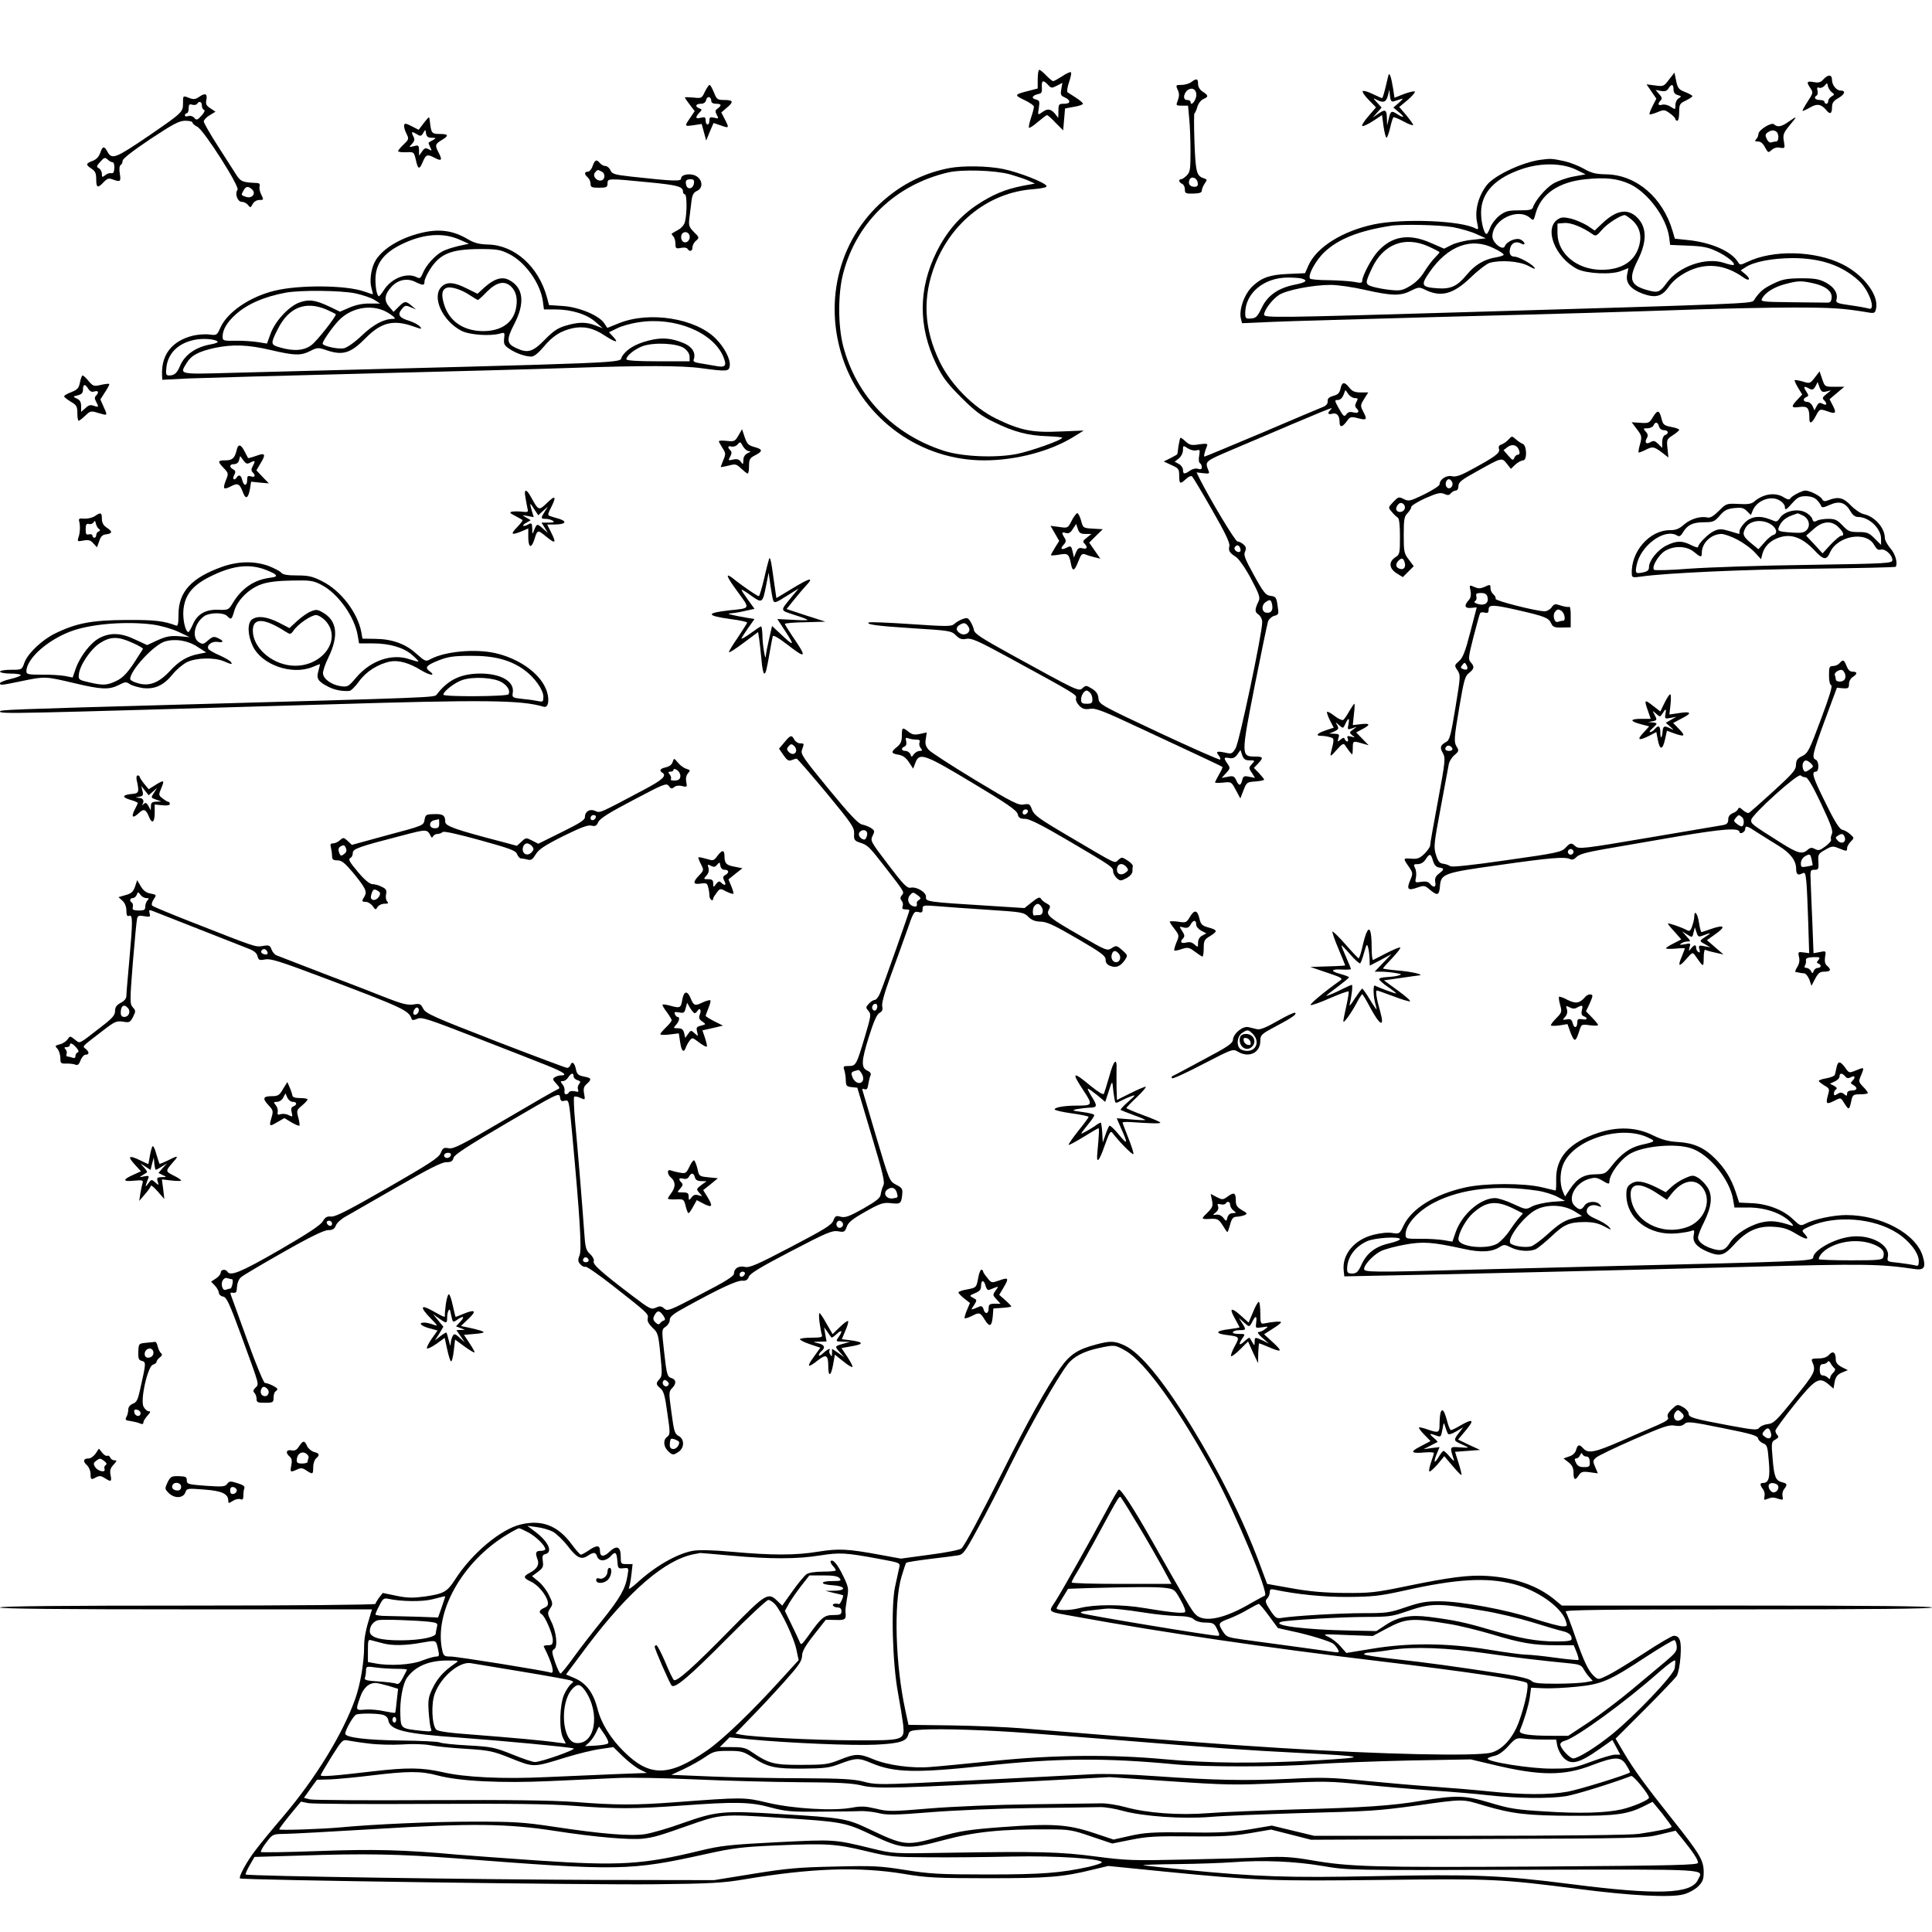 <?xml version="1.0" standalone="no"?>
<!DOCTYPE svg PUBLIC "-//W3C//DTD SVG 20010904//EN"
 "http://www.w3.org/TR/2001/REC-SVG-20010904/DTD/svg10.dtd">
<svg version="1.0" xmlns="http://www.w3.org/2000/svg"
 width="1024pt" height="1024pt" viewBox="0 0 1024 1024"
 preserveAspectRatio="xMidYMid meet">

<g transform="translate(0,1024) scale(0.1,-0.1)"
fill="#000000" stroke="none">
<path d="M5500 9820 l0 -49 -42 -11 c-83 -21 -85 -23 -29 -50 28 -13 51 -29
51 -36 0 -7 -7 -34 -16 -60 -8 -25 -13 -48 -10 -51 3 -3 24 11 47 31 24 20 45
36 49 36 3 0 24 -18 45 -41 l40 -40 5 58 5 58 48 9 c26 4 47 12 47 16 0 5 -17
19 -37 32 -20 13 -40 26 -45 29 -4 3 -1 27 8 53 9 26 14 50 10 53 -3 3 -24 -6
-46 -21 -22 -14 -43 -26 -48 -26 -5 0 -21 14 -37 30 -16 17 -32 30 -37 30 -4
0 -8 -22 -8 -50z m55 -30 c16 -18 20 -18 47 -4 l29 15 -6 -33 c-5 -28 -3 -35
16 -43 36 -16 35 -35 0 -35 -29 0 -31 -2 -31 -37 l-1 -38 -18 23 c-23 26 -39
28 -69 6 -22 -15 -22 -15 -16 24 5 35 4 40 -17 45 -26 7 -17 22 16 29 16 3 19
11 17 36 -2 37 7 40 33 12z"/>
<path d="M7355 9825 c-18 -78 -26 -105 -30 -105 -3 0 -25 10 -50 22 -24 12
-48 19 -52 15 -4 -4 10 -25 32 -47 l38 -39 -41 -48 c-23 -26 -37 -50 -31 -51
5 -2 31 10 57 27 l47 31 8 -60 c5 -33 12 -60 16 -60 3 0 12 23 19 52 6 28 14
53 17 56 3 3 27 -7 55 -22 27 -15 50 -23 50 -18 0 4 -17 28 -37 52 l-37 43 45
37 c24 21 41 41 38 45 -4 3 -29 -3 -57 -13 l-51 -20 -7 47 c-4 25 -10 55 -14
66 -7 18 -9 17 -15 -10z m33 -122 c9 3 26 8 37 12 14 5 11 -1 -10 -19 l-30
-26 30 -25 c34 -28 27 -33 -11 -9 -29 19 -34 16 -44 -28 l-8 -33 -1 36 c-1 48
-8 52 -45 27 l-31 -22 24 27 24 27 -24 26 c-23 25 -23 26 -2 15 35 -18 50 -13
59 22 l8 32 3 -33 c3 -26 8 -33 21 -29z"/>
<path d="M8846 9818 c-27 -36 -30 -37 -73 -31 l-46 6 26 -38 26 -38 -20 -39
c-11 -22 -19 -42 -16 -44 2 -2 21 3 41 11 35 15 39 14 66 -5 17 -12 30 -26 30
-31 0 -5 5 -9 10 -9 6 0 10 20 10 45 0 42 3 47 35 62 19 9 35 20 35 23 0 4
-17 14 -38 22 -34 13 -40 21 -48 59 l-9 44 -29 -37z m24 -52 c0 -16 7 -26 23
-30 20 -6 20 -7 5 -17 -10 -5 -18 -22 -18 -36 0 -25 0 -25 -25 -9 -15 10 -34
14 -45 11 -22 -7 -26 5 -8 23 9 9 7 17 -8 33 l-19 22 28 -5 c21 -4 32 0 40 13
16 26 27 24 27 -5z"/>
<path d="M9664 9819 c-14 -16 -26 -19 -51 -14 -37 7 -40 0 -17 -33 15 -22 14
-26 -15 -70 -16 -25 -29 -48 -27 -50 2 -1 20 7 39 18 38 22 59 19 87 -14 19
-24 30 -19 30 14 0 24 7 35 35 51 34 20 39 39 10 39 -21 0 -45 29 -45 56 0 30
-20 31 -46 3z m44 -67 c16 -12 16 -14 0 -23 -10 -6 -18 -17 -18 -24 0 -8 -4
-15 -10 -15 -5 0 -10 5 -10 10 0 6 -11 10 -25 10 -25 0 -34 14 -16 24 5 3 7
15 4 26 -4 15 -1 19 9 15 8 -3 21 2 29 11 13 16 14 16 17 -2 2 -10 11 -25 20
-32z"/>
<path d="M6314 9805 c-10 -8 -34 -15 -51 -15 -31 0 -32 -1 -21 -26 9 -19 9
-33 1 -55 -11 -28 -11 -29 21 -29 l33 0 6 -67 c4 -38 7 -116 7 -175 0 -95 -2
-110 -20 -128 -11 -11 -24 -20 -30 -20 -15 0 -12 -17 5 -24 8 -3 15 -16 15
-29 0 -22 4 -24 45 -23 33 1 45 5 45 16 0 9 7 25 15 37 14 20 14 22 -4 28 -39
12 -44 32 -50 191 -3 84 -3 154 0 154 3 0 10 15 15 33 5 18 19 36 32 42 28 12
28 19 -3 39 -16 10 -25 26 -25 41 0 29 -8 31 -36 10z m21 -92 c-10 -23 -25
-31 -25 -13 0 6 -8 10 -19 10 -26 0 -16 45 12 57 29 13 48 -20 32 -54z m13
-441 c3 -16 -2 -22 -17 -22 -24 0 -35 15 -27 36 9 23 40 13 44 -14z"/>
<path d="M3736 9754 c-16 -35 -18 -36 -61 -31 -25 2 -45 3 -45 0 0 -2 12 -20
26 -38 l26 -34 -19 -28 c-37 -54 -37 -53 11 -47 l45 7 12 -44 12 -44 19 47 20
46 39 -13 c44 -16 45 -14 20 34 l-18 35 28 24 c39 32 36 42 -11 42 -38 0 -41
3 -56 40 -9 22 -19 40 -23 40 -4 0 -15 -16 -25 -36z m34 -50 c0 -8 10 -14 25
-14 29 0 32 -8 9 -25 -14 -9 -14 -16 -5 -34 11 -20 10 -21 -13 -15 -22 5 -26
3 -26 -15 0 -12 -4 -21 -10 -21 -5 0 -10 9 -10 21 0 18 -4 20 -25 15 -29 -7
-32 0 -9 26 16 16 16 18 0 24 -24 9 -19 24 8 24 16 0 26 7 29 21 6 23 27 17
27 -7z"/>
<path d="M1053 9725 c-16 -11 -28 -13 -48 -5 -36 14 -35 15 -35 -29 0 -45 -4
-49 -185 -173 -172 -117 -192 -125 -215 -83 -18 33 -26 32 -39 -6 -7 -20 -21
-35 -41 -42 -36 -14 -37 -20 -5 -41 20 -13 25 -25 25 -56 0 -46 8 -49 39 -16
19 20 28 23 48 15 41 -15 45 -12 38 30 -4 24 -2 42 4 46 6 3 11 14 11 23 0 11
56 54 147 115 121 80 153 97 185 97 21 0 38 -4 38 -9 0 -6 12 -16 26 -23 35
-18 226 -318 213 -334 -16 -20 0 -64 23 -64 12 0 26 -8 33 -17 11 -15 13 -15
24 5 7 13 21 22 36 22 23 0 23 1 10 28 -8 15 -12 35 -9 44 3 11 -1 17 -13 18
-76 3 -87 7 -109 41 -12 19 -56 87 -98 153 -42 65 -76 125 -76 132 0 8 14 23
31 33 l31 19 -27 18 c-22 14 -26 23 -21 46 6 32 -7 37 -41 13z m17 -44 c0 -11
5 -21 11 -23 7 -2 2 -15 -13 -31 -22 -24 -27 -25 -38 -12 -7 9 -21 13 -31 10
-11 -4 -19 -2 -19 4 0 6 5 11 10 11 6 0 10 12 10 26 0 20 4 24 19 19 11 -3 22
-1 26 5 10 17 25 11 25 -9z m-473 -301 c6 0 10 -14 9 -30 -1 -22 -5 -30 -17
-28 -9 2 -23 -3 -32 -11 -15 -12 -17 -11 -17 7 0 12 -7 25 -16 30 -14 8 -13
12 8 35 20 23 25 24 39 11 8 -8 20 -14 26 -14z m740 -145 c21 -21 -1 -48 -31
-39 -29 9 -29 10 -16 33 13 25 26 26 47 6z"/>
<path d="M2247 9589 l-28 -37 -37 19 c-31 16 -38 17 -40 5 -2 -8 4 -28 12 -44
14 -28 14 -30 -14 -57 -17 -16 -30 -32 -30 -36 0 -4 19 -7 42 -6 42 2 42 2 52
-40 11 -51 19 -54 36 -13 17 41 24 44 61 25 39 -21 45 -15 25 24 -22 41 -20
47 14 68 41 24 38 33 -10 33 -42 0 -45 4 -52 70 -3 25 -3 24 -31 -11z m41 -79
c25 -1 26 -1 7 -12 -11 -6 -21 -12 -23 -14 -2 -1 2 -12 8 -24 10 -20 10 -21
-8 -11 -16 9 -23 6 -35 -12 l-16 -22 0 29 c-1 26 -3 28 -28 21 -27 -6 -27 -6
-9 13 14 16 15 24 6 41 -12 24 -8 26 21 9 17 -11 22 -10 32 7 12 20 12 20 15
-2 3 -17 10 -23 30 -23z"/>
<path d="M9480 9595 c-37 -27 -60 -31 -77 -14 -13 13 -82 -29 -83 -51 0 -9 -5
-21 -12 -28 -9 -9 -7 -12 10 -12 14 0 27 -11 37 -31 16 -29 17 -30 35 -14 12
11 29 16 45 12 26 -4 26 -3 20 34 -6 34 -3 44 30 84 43 52 43 53 -5 20z m-65
-53 c15 -10 14 -52 -1 -52 -7 0 -18 -2 -26 -5 -7 -3 -18 5 -24 19 -9 18 -8 25
5 34 19 13 33 14 46 4z"/>
<path d="M8165 9393 c-96 -13 -241 -81 -283 -132 -46 -58 -67 -137 -53 -200 8
-36 7 -40 -8 -32 -77 42 -383 54 -538 22 -167 -35 -305 -121 -348 -218 l-18
-41 -91 -4 c-94 -4 -137 -19 -184 -62 -45 -40 -77 -127 -65 -175 l6 -24 161 7
c89 4 485 15 881 26 763 20 924 25 1370 40 154 5 384 10 510 10 209 0 263 -4
391 -25 38 -7 42 -5 47 17 18 71 -65 182 -179 238 -146 72 -367 77 -502 12
-38 -18 -40 -18 -51 0 -35 57 -144 104 -268 116 l-66 7 -12 41 c-52 177 -192
297 -351 300 -58 1 -80 7 -120 30 -26 15 -75 34 -108 41 -62 13 -68 13 -121 6z
m190 -53 l49 -24 -66 -12 c-36 -7 -84 -24 -107 -38 -40 -25 -95 -90 -106 -125
-4 -13 -18 -16 -73 -16 -59 0 -73 -4 -105 -28 -19 -15 -41 -43 -48 -62 -7 -19
-16 -35 -20 -35 -13 0 -29 62 -29 112 0 107 74 185 222 234 98 32 210 30 283
-6z m282 -75 c96 -44 196 -178 210 -283 l5 -40 97 -4 c78 -3 106 -9 152 -31
53 -25 98 -62 88 -71 -2 -3 -26 2 -52 11 -95 31 -238 -18 -302 -105 -37 -51
-47 -55 -99 -41 -95 25 -107 58 -56 159 53 105 49 183 -11 235 -50 41 -107 28
-180 -42 l-37 -35 -38 26 c-22 13 -60 30 -86 37 -40 9 -52 9 -72 -4 -74 -49
-13 -203 104 -263 50 -25 183 -31 233 -10 l38 15 -7 -35 c-8 -43 18 -76 81
-100 68 -25 103 -17 140 36 22 31 51 55 94 78 100 52 203 42 302 -29 34 -24
40 -6 7 20 l-22 18 25 16 c45 30 140 48 249 49 150 0 263 -38 353 -121 55 -50
93 -163 50 -146 -10 3 -53 11 -96 17 -70 10 -78 13 -73 31 8 33 -12 65 -56 89
-36 19 -58 23 -133 23 -77 -1 -98 -5 -147 -29 -52 -25 -72 -42 -103 -89 -11
-16 -53 -18 -1545 -62 -981 -29 -1050 -30 -1050 -13 0 24 42 80 78 104 38 26
180 54 275 54 38 0 119 -12 180 -26 142 -32 190 -34 245 -5 38 19 45 20 70 8
88 -45 153 -28 248 63 39 38 84 72 100 77 59 16 156 9 204 -16 34 -18 42 -20
31 -7 -17 21 -84 56 -105 56 -21 0 -29 17 -22 44 7 29 31 39 57 26 12 -7 19
-7 19 -1 0 6 -9 15 -20 21 -23 12 -74 -9 -84 -35 -10 -26 -66 18 -66 52 0 89
137 155 201 97 17 -15 18 -13 28 24 28 103 120 167 264 182 107 11 170 4 234
-25z m12 -190 c38 -33 53 -78 41 -129 -20 -88 -91 -136 -201 -136 -130 0 -233
85 -234 193 l0 52 37 3 c34 3 96 -22 150 -60 15 -11 22 -8 48 23 25 31 99 79
122 79 3 0 20 -11 37 -25z m-948 -39 c42 -8 98 -24 125 -37 l49 -22 -71 -8
c-38 -3 -88 -16 -110 -27 l-40 -20 -69 30 c-119 53 -210 37 -285 -48 -33 -38
-80 -127 -80 -153 0 -11 -9 -12 -42 -5 -24 4 -84 8 -135 9 -51 0 -95 4 -99 8
-15 15 29 97 77 142 74 69 182 112 349 138 60 10 261 5 331 -7z m-130 -102
c33 -15 59 -29 59 -31 0 -2 -12 -16 -26 -30 -14 -14 -39 -48 -56 -75 -18 -30
-47 -58 -75 -74 -38 -23 -52 -26 -101 -21 -31 3 -74 11 -95 17 -43 13 -43 18
-5 99 60 128 174 171 299 115z m347 -10 c29 -14 52 -29 52 -34 0 -4 -18 -10
-41 -14 -61 -10 -111 -39 -153 -90 -52 -63 -85 -79 -158 -74 -84 6 -89 16 -43
83 97 142 223 189 343 129z m-1020 -160 c37 -10 25 -21 -36 -33 -86 -17 -144
-57 -175 -123 -22 -46 -30 -54 -56 -56 -29 -2 -31 0 -31 30 1 105 99 186 225
187 28 0 60 -2 73 -5z m2711 -25 c66 -14 103 -43 99 -78 -2 -20 -8 -26 -25
-25 -13 0 -97 1 -188 2 -160 2 -165 3 -155 21 16 30 63 60 121 75 67 18 85 19
148 5z"/>
<path d="M3141 9360 c-5 -16 -17 -30 -25 -30 -20 0 -20 -14 -1 -30 8 -7 15
-22 15 -34 0 -18 6 -21 45 -21 40 0 45 3 45 23 0 27 3 27 216 6 157 -15 184
-23 184 -50 0 -8 5 -14 10 -14 11 0 12 -97 1 -143 -3 -17 -18 -35 -36 -45 -16
-9 -32 -18 -34 -20 -3 -1 1 -8 7 -14 7 -7 12 -24 12 -40 0 -25 3 -27 29 -22
16 4 32 1 35 -5 11 -17 26 -13 26 7 0 11 8 27 19 36 18 16 18 18 -11 46 -26
27 -29 34 -24 75 3 25 8 65 11 89 4 33 11 46 29 54 32 14 31 56 -1 77 -29 19
-83 12 -83 -11 0 -16 -37 -15 -265 10 -89 10 -101 14 -110 34 -5 12 -17 22
-26 22 -9 0 -22 7 -29 15 -18 22 -27 19 -39 -15z m49 -30 c22 -12 16 -47 -8
-47 -25 0 -42 27 -28 43 14 16 13 16 36 4z m488 -62 c-4 -29 -34 -36 -41 -9
-6 24 0 31 25 31 14 0 19 -6 16 -22z m-24 -274 c8 -21 -11 -45 -30 -37 -14 5
-19 34 -7 46 12 12 31 7 37 -9z"/>
<path d="M5031 9349 c-120 -23 -229 -74 -324 -151 -255 -205 -348 -548 -237
-867 111 -317 411 -531 746 -531 168 0 350 48 473 124 l55 34 -125 -5 c-148
-7 -211 6 -339 68 -120 59 -240 180 -299 301 -85 176 -93 343 -24 518 90 227
289 380 516 397 50 4 76 10 74 17 -6 18 -146 73 -229 90 -82 17 -215 19 -287
5z m322 -33 c31 -9 74 -23 95 -32 l37 -17 -65 -12 c-92 -18 -158 -46 -239 -99
-95 -63 -163 -143 -217 -251 -97 -196 -98 -395 -2 -595 34 -70 57 -101 132
-176 74 -74 107 -99 176 -132 103 -51 180 -71 282 -74 43 -2 78 -5 78 -8 0
-12 -163 -70 -240 -86 -112 -22 -286 -15 -385 16 -270 86 -466 289 -536 556
-28 108 -28 279 0 385 71 272 278 470 556 535 74 17 247 12 328 -10z"/>
<path d="M2230 9005 c-115 -28 -211 -89 -244 -154 -20 -39 -28 -102 -17 -138
5 -18 8 -33 7 -33 -2 0 -23 7 -46 15 -95 34 -346 36 -475 4 -131 -32 -250
-113 -287 -196 -18 -40 -19 -41 -58 -36 -21 3 -61 0 -87 -6 -112 -28 -169
-101 -164 -210 l1 -24 137 7 c76 3 498 15 938 26 440 11 931 24 1092 30 382
13 589 13 693 -2 136 -18 144 -17 148 14 4 35 -29 98 -75 144 -107 107 -351
146 -512 81 l-62 -25 -16 24 c-27 42 -133 86 -218 92 l-75 5 -11 41 c-44 162
-170 276 -311 280 -48 1 -74 8 -108 28 -79 47 -153 57 -250 33z m210 -37 l45
-20 -55 -12 c-30 -7 -69 -19 -86 -29 -38 -20 -86 -73 -103 -115 -11 -26 -16
-30 -31 -22 -52 28 -135 -4 -175 -67 -11 -18 -23 -32 -26 -33 -10 0 -19 40
-19 88 0 82 41 139 136 186 115 57 223 66 314 24z m258 -74 c86 -43 165 -154
179 -249 l6 -45 60 0 c86 0 169 -26 214 -67 l38 -33 -39 15 c-49 19 -89 19
-157 -1 -42 -12 -66 -28 -112 -75 -64 -65 -90 -73 -153 -43 -49 23 -51 44 -8
127 58 112 48 194 -28 233 -38 20 -80 6 -131 -40 l-36 -33 -57 28 c-67 34
-106 37 -134 9 -53 -53 4 -180 105 -233 42 -22 152 -30 205 -15 25 7 26 6 22
-26 -3 -28 1 -37 25 -53 33 -24 87 -43 119 -43 14 0 36 17 64 50 49 59 90 85
153 100 60 13 112 2 173 -39 57 -37 76 -40 45 -7 l-23 25 41 20 c22 12 75 27
117 33 191 30 394 -53 448 -183 20 -49 11 -59 -44 -48 -25 4 -62 11 -82 14
-27 4 -36 10 -31 20 12 33 -7 66 -50 85 -68 29 -119 33 -189 15 -71 -18 -119
-47 -142 -86 -20 -35 135 -28 -2063 -85 -290 -8 -282 -10 -243 53 24 40 63 60
148 79 97 20 176 17 296 -11 128 -30 160 -31 211 -5 36 18 42 19 82 5 90 -31
131 -18 211 63 82 83 146 99 250 63 48 -17 51 -17 37 -1 -8 9 -33 22 -54 29
-55 16 -66 33 -42 62 17 21 22 22 47 11 l29 -12 -24 20 c-30 26 -37 25 -68 -6
l-27 -27 -24 28 c-28 33 -24 66 15 107 34 36 82 45 124 24 41 -20 49 -20 49 2
0 10 13 39 29 64 53 83 111 107 262 108 94 0 111 -3 157 -26z m12 -174 c25
-25 34 -61 26 -108 -13 -81 -77 -127 -176 -127 -108 1 -184 56 -209 151 -13
47 -7 71 18 79 23 7 78 -10 122 -40 21 -14 40 -25 42 -25 3 0 25 20 49 45 51
51 94 59 128 25z m-826 -35 c37 -8 82 -23 100 -34 l31 -20 -56 0 c-36 1 -73
-7 -106 -21 l-51 -22 -54 26 c-78 37 -111 41 -163 22 -57 -22 -129 -101 -152
-168 l-18 -49 -50 8 c-27 4 -80 8 -117 7 -65 -1 -68 0 -68 23 0 35 23 75 69
116 62 56 150 94 266 116 80 14 292 12 369 -4z m-153 -86 c27 -12 49 -23 49
-25 0 -14 -99 -140 -128 -162 -40 -31 -95 -35 -170 -13 -48 14 -49 19 -10 96
58 116 147 152 259 104z m334 -22 c28 -19 34 -27 21 -27 -51 0 -104 -28 -167
-87 -38 -37 -79 -65 -96 -69 -32 -6 -113 12 -113 25 0 13 48 82 83 120 72 77
191 93 272 38z m-912 -147 c5 -4 -11 -11 -35 -15 -80 -14 -139 -55 -164 -115
-16 -38 -30 -50 -58 -50 -16 0 -18 6 -14 44 9 75 64 128 150 145 45 9 107 4
121 -9z m2474 -36 c17 -13 28 -30 28 -45 l0 -24 -167 0 c-113 0 -168 4 -168
11 0 18 43 53 85 69 60 22 185 16 222 -11z"/>
<path d="M9619 8239 c-25 -32 -27 -33 -64 -21 -22 6 -41 9 -43 7 -2 -2 6 -20
18 -40 l22 -36 -26 -28 c-35 -37 -33 -45 13 -38 42 5 51 -5 51 -60 0 -33 13
-28 34 12 21 39 21 39 65 24 41 -15 46 -8 25 32 l-17 33 39 33 39 33 -52 0
c-51 0 -51 0 -65 41 l-14 41 -25 -33z m61 -74 l25 6 -25 -20 c-20 -16 -23 -22
-12 -32 19 -20 14 -31 -8 -19 -16 8 -21 6 -31 -12 l-12 -23 -10 23 c-6 12 -18
22 -29 22 -22 0 -24 18 -3 26 12 5 12 9 -2 30 -17 26 -12 30 17 14 15 -8 22
-6 32 12 l12 23 10 -28 c9 -23 14 -27 36 -22z"/>
<path d="M424 8214 c-6 -31 -13 -39 -45 -52 -22 -8 -39 -18 -39 -23 0 -4 16
-16 35 -28 31 -18 35 -25 35 -61 0 -22 3 -40 7 -40 4 0 19 12 35 27 26 25 30
26 66 15 54 -16 53 -17 32 30 l-18 41 25 39 c14 21 24 40 22 43 -3 2 -22 0
-44 -5 -37 -9 -42 -7 -65 20 -14 17 -28 30 -32 30 -4 0 -10 -16 -14 -36z m44
-35 c9 -14 19 -18 32 -14 22 7 26 -5 9 -22 -8 -8 -8 -17 0 -31 16 -29 14 -32
-11 -23 -18 7 -28 4 -45 -12 l-23 -20 0 30 c0 21 -6 33 -22 40 -23 11 -23 11
5 18 20 5 27 13 27 31 0 29 11 31 28 3z"/>
<path d="M7105 8180 c-5 -23 -14 -32 -38 -38 -23 -7 -31 -14 -30 -28 1 -13 -7
-24 -25 -31 -15 -6 -161 -67 -324 -137 -164 -69 -300 -126 -304 -126 -5 0 0
23 14 58 4 11 -5 12 -42 7 -41 -7 -50 -4 -72 15 -13 13 -26 22 -28 19 -2 -2
-6 -22 -10 -44 -3 -22 -5 -41 -6 -42 0 -2 -16 -11 -36 -21 l-36 -18 41 -19
c38 -17 41 -21 41 -57 0 -44 5 -46 37 -16 14 13 27 18 32 12 5 -5 53 -85 106
-178 68 -118 95 -175 91 -190 -6 -25 0 -36 35 -58 15 -10 49 -58 79 -114 42
-79 50 -101 42 -118 -22 -46 -23 -59 -2 -73 11 -8 20 -25 20 -41 0 -60 -122
-637 -141 -668 -18 -30 -22 -31 -56 -23 -43 9 -51 6 -33 -16 7 -9 10 -18 7
-21 -3 -3 -149 61 -324 143 -315 148 -318 150 -321 182 -2 23 -12 37 -35 51
-29 18 -32 18 -49 3 -21 -19 -21 -19 -383 180 -152 84 -191 109 -193 128 -2
12 -11 33 -19 45 -12 20 -18 21 -41 13 -15 -6 -35 -17 -44 -26 -15 -14 -39
-14 -230 -1 -117 8 -217 12 -222 9 -21 -10 41 -19 232 -31 195 -12 205 -14
228 -37 20 -20 32 -24 56 -19 26 5 59 -9 217 -95 365 -199 369 -201 364 -220
-3 -9 5 -27 17 -39 18 -18 30 -21 57 -17 29 5 69 -10 256 -98 329 -153 442
-206 446 -210 2 -3 -6 -20 -18 -40 -11 -20 -21 -39 -21 -42 0 -3 19 -3 43 -1
43 5 44 4 67 -39 l24 -45 17 44 c16 41 18 43 63 46 25 2 46 6 46 10 0 3 -12
18 -27 34 l-27 28 22 23 c30 32 28 37 -18 37 -72 0 -72 9 0 375 35 176 67 330
71 342 5 12 19 25 33 29 22 5 24 10 19 42 -7 57 -10 60 -40 64 -24 3 -36 17
-86 108 -48 87 -57 108 -48 126 7 17 6 26 -8 38 -10 9 -24 16 -32 16 -12 0
-145 222 -202 335 l-15 31 35 -4 c32 -4 35 -2 28 14 -19 49 -21 48 122 109
559 238 543 231 526 214 -19 -19 -16 -28 8 -22 24 7 39 -10 39 -44 0 -30 14
-29 38 4 18 25 22 26 61 16 46 -12 49 -7 25 38 -14 28 -14 32 6 64 l22 35 -40
0 c-31 0 -45 6 -60 25 -26 33 -39 32 -47 -5z m76 -50 c17 0 18 -3 8 -21 -8
-15 -8 -24 0 -32 19 -19 12 -29 -15 -23 -19 5 -30 2 -38 -10 -11 -15 -16 -11
-39 30 -24 43 -25 46 -6 46 12 0 23 10 30 27 l10 26 15 -21 c8 -12 24 -22 35
-22z m-840 -277 c19 5 20 3 15 -28 -4 -19 -2 -36 4 -40 5 -3 10 -13 10 -21 0
-11 -6 -13 -20 -9 -11 4 -29 0 -42 -9 -30 -21 -38 -20 -38 4 0 10 -10 25 -22
31 l-22 12 22 17 c13 11 22 30 22 44 0 26 1 26 25 10 14 -9 34 -14 46 -11z
m232 -518 c4 -8 3 -16 -1 -19 -13 -8 -35 11 -28 23 10 15 23 14 29 -4z m170
-302 c5 -29 -7 -45 -33 -40 -22 3 -25 39 -4 54 26 19 31 16 37 -14z m-1609
-117 c16 -25 -18 -50 -45 -33 -24 15 -24 33 -1 46 21 13 33 10 46 -13z m644
-348 c7 -7 12 -22 12 -35 0 -19 -5 -23 -30 -23 -25 0 -30 4 -30 23 0 21 16 47
30 47 3 0 11 -5 18 -12z m845 -358 c29 0 30 -1 12 -20 -17 -19 -17 -21 0 -46
l17 -27 -31 6 c-27 6 -32 3 -37 -18 -8 -32 -18 -32 -32 0 -10 21 -16 24 -44
18 l-33 -6 24 26 c22 24 22 27 7 49 -22 31 -20 36 10 30 19 -3 30 2 42 19 l17
24 9 -28 c8 -21 16 -27 39 -27z"/>
<path d="M8760 8028 c-18 -30 -23 -32 -66 -29 l-46 3 28 -37 c26 -34 27 -40
17 -78 -7 -23 -10 -43 -8 -45 2 -2 17 4 34 12 40 21 46 20 88 -11 l36 -28 -5
48 c-5 46 -4 49 28 70 19 12 34 25 34 29 0 4 -19 11 -42 15 -39 8 -44 12 -52
46 -12 45 -21 46 -46 5z m33 -48 c3 -12 14 -20 26 -20 24 0 28 -18 6 -26 -9
-4 -15 -19 -15 -37 l0 -31 -21 21 c-18 17 -25 19 -40 10 -23 -14 -34 -4 -21
20 8 13 7 22 -5 35 -15 17 -14 18 9 18 14 0 28 7 32 15 8 21 23 19 29 -5z"/>
<path d="M3914 7932 c-18 -31 -22 -33 -61 -29 -24 3 -43 2 -43 -2 0 -3 9 -19
19 -35 18 -27 18 -33 5 -64 -8 -19 -14 -36 -14 -37 0 -2 18 2 41 7 37 10 42 9
68 -16 15 -14 30 -26 34 -26 4 0 7 18 7 40 0 34 4 42 29 55 45 23 45 33 2 45
-34 9 -41 16 -54 53 l-14 42 -19 -33z m54 -83 c13 0 12 -3 -5 -11 -15 -7 -23
-20 -23 -37 -1 -24 -2 -25 -14 -8 -10 13 -21 16 -41 11 -26 -6 -26 -5 -15 16
9 16 9 25 1 33 -17 17 -13 26 7 20 10 -2 25 3 32 12 12 15 15 14 27 -9 8 -14
21 -26 31 -27z"/>
<path d="M7995 7910 c-10 -11 -26 -22 -37 -26 -13 -4 -17 -11 -13 -24 7 -21
-22 -42 -152 -112 -53 -29 -78 -37 -98 -32 -28 7 -65 -17 -65 -43 0 -8 -37
-31 -81 -53 -76 -37 -83 -38 -109 -25 -26 13 -29 12 -55 -15 -28 -30 -28 -30
-9 -52 10 -13 25 -27 32 -31 8 -5 12 -38 12 -101 0 -89 -1 -95 -25 -110 -36
-24 -33 -59 8 -85 l32 -20 29 29 29 29 -26 35 c-25 32 -27 42 -27 130 0 83 3
99 20 116 11 11 20 26 20 33 0 7 34 28 76 47 62 27 79 31 99 22 18 -8 26 -8
35 4 7 8 19 14 26 14 8 0 14 10 14 24 0 20 16 33 98 78 133 74 131 74 158 41
l22 -28 24 23 c13 12 32 22 41 22 22 0 20 80 -3 88 -8 3 -24 13 -36 24 -20 18
-21 18 -39 -2z m58 -62 c3 -11 0 -18 -8 -18 -7 0 -16 -8 -19 -17 -6 -15 -10
-13 -32 12 l-25 29 22 17 c26 19 54 9 62 -23z m-356 -164 c8 -21 -13 -42 -28
-27 -13 13 -5 43 11 43 6 0 13 -7 17 -16z m-256 -148 c-14 -16 -41 -11 -41 8
0 7 5 17 12 24 19 19 46 -11 29 -32z m4 -277 c8 -26 -6 -42 -28 -33 -20 7 -22
25 -5 42 17 17 26 15 33 -9z"/>
<path d="M1254 7853 c-10 -42 -23 -53 -60 -53 -41 0 -42 -6 -8 -41 26 -28 26
-28 10 -68 -17 -45 -11 -49 33 -26 33 16 42 10 60 -38 14 -36 27 -27 36 22 l6
38 47 -5 47 -4 -33 34 -33 35 20 34 c32 52 28 61 -21 43 -22 -8 -42 -13 -43
-12 -1 2 -10 18 -19 36 -20 39 -34 41 -42 5z m74 -64 c25 13 27 9 11 -21 -8
-14 -8 -23 0 -31 17 -17 13 -29 -9 -22 -16 5 -20 2 -20 -19 0 -33 -18 -34 -26
-1 -6 26 -18 32 -29 15 -13 -20 -26 -10 -14 11 9 18 8 24 -5 31 -23 13 -20 28
5 28 13 0 23 8 26 21 l6 22 17 -23 c14 -19 20 -21 38 -11z"/>
<path d="M2785 7603 c3 -21 9 -47 11 -59 5 -18 1 -20 -29 -16 -19 2 -43 2 -53
0 -15 -3 -12 -8 16 -22 19 -10 37 -20 39 -22 3 -3 -11 -20 -29 -39 -37 -38
-29 -43 25 -21 l35 15 0 -44 c0 -57 15 -65 31 -18 18 57 17 57 65 18 49 -40
54 -34 24 25 l-20 40 37 0 c59 0 73 15 27 30 -22 6 -45 13 -52 16 -9 3 -8 13
8 43 31 61 24 69 -20 26 -45 -43 -45 -43 -87 33 -24 43 -37 41 -28 -5z m93
-71 l26 23 -17 -27 c-22 -35 -21 -38 6 -38 12 0 29 -5 37 -10 11 -7 5 -10 -23
-10 l-37 0 17 -27 17 -28 -27 24 c-30 27 -32 26 -46 -9 -9 -24 -10 -24 -10 8
-1 30 -3 32 -22 22 -11 -7 -23 -9 -26 -7 -2 3 5 11 18 17 l22 13 -24 14 c-24
14 -24 14 8 8 l32 -6 -10 33 c-13 46 -11 47 12 10 l22 -33 25 23z"/>
<path d="M9525 7624 c-16 -8 -33 -20 -36 -26 -5 -8 -15 -6 -33 5 -45 30 -111
20 -159 -22 -14 -12 -35 -15 -83 -12 -64 3 -65 2 -104 -37 -28 -28 -46 -38
-60 -35 -35 9 -90 -7 -124 -37 -26 -23 -43 -30 -75 -30 -109 0 -209 -115 -202
-234 1 -17 6 -18 49 -12 130 19 551 38 927 42 231 3 421 7 423 10 11 20 -2 68
-28 97 -16 19 -30 44 -30 56 0 53 -54 114 -112 126 -17 4 -48 25 -68 46 -39
41 -66 48 -116 29 -23 -9 -29 -8 -37 5 -9 17 -65 45 -89 45 -7 0 -26 -7 -43
-16z m104 -33 c10 -10 21 -25 23 -32 4 -11 13 -10 46 5 51 23 83 13 110 -34
11 -20 25 -30 40 -30 58 0 122 -61 122 -115 l0 -33 -34 34 c-30 30 -40 34 -86
34 -46 0 -55 4 -84 35 -28 29 -40 35 -75 35 -23 0 -51 -4 -61 -10 -15 -8 -20
-6 -25 11 -4 11 -21 27 -39 35 -42 20 -109 4 -132 -31 -15 -22 -17 -23 -49 -9
-57 23 -102 18 -136 -15 -16 -16 -29 -37 -29 -45 0 -9 -1 -16 -2 -16 -2 0 -25
7 -51 15 -41 12 -54 13 -81 1 -30 -13 -86 -68 -86 -86 0 -4 -17 1 -37 11 -48
24 -76 24 -130 -2 -47 -23 -93 -80 -93 -115 0 -16 -8 -23 -32 -28 -39 -8 -42
-5 -34 37 20 105 149 200 216 158 10 -7 19 -2 31 19 24 39 53 52 113 52 46 0
54 4 81 35 24 28 39 36 76 40 39 4 50 2 68 -16 l21 -21 9 22 c21 56 99 85 146
54 14 -9 25 -23 25 -31 0 -22 7 -19 41 20 26 29 38 35 70 35 25 0 46 -7 58
-19z m-74 -83 c32 -15 43 -53 21 -77 -13 -14 -28 -17 -74 -14 -83 6 -85 7 -68
41 13 25 36 42 76 55 8 3 16 6 17 6 1 1 14 -4 28 -11z m-176 -43 c35 -18 47
-52 21 -60 -11 -3 -33 -22 -49 -41 l-31 -35 -40 33 c-42 35 -46 47 -29 79 20
38 80 49 128 24z m366 -20 c27 -26 32 -45 13 -45 -6 0 -31 -21 -55 -46 l-43
-47 -43 47 -44 47 39 34 c48 44 96 48 133 10z m-535 -66 c32 -17 73 -47 91
-67 l33 -36 7 28 c10 37 37 66 76 82 70 30 133 9 204 -67 44 -47 60 -49 78 -8
40 91 196 117 236 38 11 -19 20 -26 34 -22 23 6 61 -29 61 -55 0 -18 -22 -19
-447 -26 -247 -3 -529 -13 -628 -20 -99 -8 -184 -10 -188 -6 -15 13 23 79 58
100 47 29 115 27 153 -5 36 -30 42 -31 42 -5 0 52 49 99 104 100 15 0 54 -14
86 -31z"/>
<path d="M502 7504 c-12 -8 -37 -14 -55 -13 -24 3 -31 0 -28 -11 7 -24 6 -63
-3 -88 -7 -22 -6 -23 26 -17 27 5 38 2 53 -15 l19 -21 12 33 c8 25 17 34 37
36 34 4 34 15 2 36 -17 11 -25 26 -25 46 0 34 -6 36 -38 14z m22 -67 c8 -6 8
-10 -1 -14 -7 -2 -13 -11 -13 -19 0 -8 -4 -14 -10 -14 -5 0 -10 5 -10 11 0 6
-8 9 -18 7 -15 -4 -18 1 -18 27 0 25 4 31 17 28 9 -3 21 1 25 9 7 10 9 8 12
-7 3 -11 9 -24 16 -28z"/>
<path d="M5680 7480 c-20 -39 -20 -40 -66 -33 l-46 6 23 -40 23 -40 -22 -35
c-12 -19 -22 -38 -22 -40 0 -3 19 -2 42 2 48 9 54 4 64 -47 8 -45 19 -41 39
11 15 39 20 44 39 37 11 -5 34 -11 49 -15 l29 -7 -30 43 -29 42 36 36 36 35
-52 3 c-52 3 -53 4 -63 43 -6 21 -15 39 -20 39 -5 0 -19 -18 -30 -40z m73 -70
l32 0 -25 -20 c-20 -15 -23 -21 -12 -31 19 -20 14 -32 -11 -25 -19 4 -25 0
-34 -22 l-11 -27 -7 32 c-6 27 -10 31 -26 23 -31 -17 -43 -12 -23 11 15 16 16
24 6 39 -17 27 -15 32 7 25 15 -4 25 1 37 21 l18 27 9 -27 c7 -21 15 -26 40
-26z"/>
<path d="M4077 7280 c-3 -8 -16 -57 -27 -107 -12 -51 -25 -93 -28 -93 -8 0
-90 56 -134 92 -47 37 -40 15 22 -69 67 -92 70 -86 -45 -98 -125 -14 -123 -28
5 -46 50 -6 90 -15 90 -19 0 -3 -23 -39 -50 -80 -28 -40 -49 -75 -46 -77 2 -3
38 20 79 51 l75 56 6 -38 c3 -20 8 -70 12 -109 3 -40 10 -73 14 -73 9 0 12 12
31 120 6 36 13 71 15 78 2 7 30 -8 75 -43 104 -81 109 -73 27 46 -21 31 -38
59 -38 62 0 4 48 8 108 9 l107 3 -103 33 -103 34 37 46 c21 26 51 62 68 80 42
45 19 40 -76 -18 l-83 -50 -7 48 c-4 26 -11 76 -16 112 -5 36 -11 58 -15 50z
m21 -222 c6 -16 15 -13 71 23 l64 40 -34 -41 c-66 -81 -67 -73 11 -99 39 -12
70 -24 70 -27 0 -2 -36 -2 -80 1 l-80 4 47 -72 c47 -73 41 -74 -33 -4 l-42 39
-16 -70 c-9 -39 -17 -79 -17 -89 -2 -33 -18 61 -18 110 -1 26 -4 47 -7 47 -4
0 -28 -16 -55 -36 -27 -20 -49 -32 -49 -29 0 4 16 29 35 56 l34 48 -37 6 c-86
15 -118 23 -90 24 14 1 49 6 77 13 l50 11 -34 47 c-19 26 -35 50 -35 54 0 3
23 -10 51 -31 59 -42 61 -41 80 56 l13 66 9 -65 c5 -36 12 -73 15 -82z"/>
<path d="M1178 7236 c-163 -58 -232 -132 -232 -254 0 -46 -3 -61 -12 -58 -65
25 -114 31 -264 30 -182 -1 -264 -16 -377 -71 -70 -34 -146 -106 -164 -156
-13 -37 -13 -37 -71 -37 -32 0 -58 -4 -58 -10 0 -5 25 -10 55 -10 30 0 55 -4
55 -8 0 -5 -25 -14 -55 -21 -30 -7 -55 -17 -55 -22 0 -12 4 -12 115 11 124 26
126 25 275 -10 147 -35 187 -37 239 -11 34 18 40 18 59 5 12 -8 44 -17 70 -21
63 -7 109 14 157 73 20 25 54 53 75 64 48 24 145 27 197 5 42 -18 46 -18 37
-4 -3 6 -30 22 -59 35 -29 12 -56 28 -60 34 -12 19 17 42 47 38 35 -6 36 5 3
20 -21 10 -29 8 -52 -12 -25 -22 -29 -22 -50 -9 -38 25 -22 101 29 137 29 20
102 21 122 1 21 -22 24 -20 38 28 17 58 81 120 146 141 34 12 89 18 159 19 97
2 113 0 157 -23 87 -45 176 -169 192 -269 l7 -41 71 0 c91 0 166 -22 211 -62
20 -17 34 -32 32 -34 -1 -2 -23 4 -47 12 -92 32 -206 -7 -282 -97 -41 -48 -45
-51 -82 -46 -47 7 -90 36 -94 66 -2 12 11 51 29 87 55 114 46 194 -29 237 -29
17 -36 18 -65 6 -18 -7 -50 -30 -73 -51 l-40 -37 -58 30 c-63 31 -111 37 -140
16 -26 -19 -24 -84 4 -142 48 -100 208 -155 317 -110 19 8 37 15 38 15 2 0 -2
-16 -7 -35 -13 -41 -3 -57 52 -85 33 -17 74 -25 112 -22 9 1 32 24 52 52 37
51 100 91 165 104 44 8 101 -8 162 -46 48 -29 83 -33 44 -4 -25 18 -14 31 53
57 46 18 78 23 167 23 125 1 211 -22 284 -75 54 -39 101 -105 101 -142 0 -25
-3 -28 -22 -24 -13 3 -50 9 -84 12 -60 7 -60 7 -56 36 8 57 -62 98 -169 99
-106 0 -174 -32 -235 -112 -12 -15 -13 -15 -1374 -53 -896 -25 -940 -27 -940
-36 0 -14 56 -12 1720 37 855 26 1040 24 1162 -12 27 -8 33 47 10 98 -37 85
-147 160 -270 187 -107 23 -262 8 -337 -31 -29 -16 -30 -15 -78 27 -58 53
-129 78 -219 79 l-67 1 -6 35 c-20 104 -109 220 -207 269 -51 26 -73 31 -133
31 -52 0 -76 4 -85 15 -6 8 -36 23 -66 35 -74 27 -161 26 -246 -4z m219 -12
c26 -9 54 -22 61 -28 11 -11 5 -14 -32 -19 -83 -12 -147 -57 -194 -136 -20
-33 -23 -35 -74 -33 -68 3 -113 -23 -136 -78 -10 -22 -20 -40 -23 -40 -16 0
-31 65 -27 115 7 80 46 130 136 176 116 59 203 72 289 43z m326 -272 c98 -102
-22 -258 -185 -239 -106 13 -198 98 -198 185 0 70 61 67 177 -8 21 -13 24 -13
39 8 23 34 93 82 119 82 12 0 33 -13 48 -28z m-914 -22 c43 -6 100 -22 135
-38 l61 -29 -57 5 c-45 3 -67 -1 -112 -21 l-56 -26 -63 29 c-74 36 -131 38
-187 10 -48 -24 -104 -96 -128 -162 l-17 -49 -40 8 c-22 4 -77 8 -122 7 -74 0
-83 2 -83 18 0 70 123 175 253 218 110 35 280 47 416 30z m-107 -97 c32 -14
57 -29 56 -32 -2 -3 -24 -38 -50 -78 -36 -53 -58 -76 -91 -92 -50 -24 -71 -25
-147 -7 -52 12 -55 14 -52 42 5 49 63 134 111 165 56 36 96 37 173 2z m344
-21 l47 -30 -39 -8 c-60 -11 -105 -37 -155 -92 -58 -62 -109 -81 -169 -63 -22
6 -40 16 -40 22 0 46 125 181 184 199 54 16 121 6 172 -28z m1613 -188 c32
-19 47 -46 36 -64 -7 -12 -345 -14 -345 -2 0 18 60 64 101 78 58 19 166 13
208 -12z"/>
<path d="M7794 7109 c4 -22 1 -38 -8 -48 -27 -30 -24 -46 10 -43 l31 3 -34
-131 c-27 -105 -40 -137 -60 -154 -25 -22 -25 -23 -8 -49 17 -26 16 -33 -11
-198 -24 -146 -31 -172 -48 -181 -32 -17 -36 -30 -19 -59 15 -26 14 -40 -25
-251 -23 -122 -42 -230 -42 -239 0 -8 -14 -28 -30 -44 -25 -24 -38 -29 -71
-26 -44 3 -44 3 -7 -50 16 -25 17 -30 3 -63 -21 -49 -13 -58 35 -41 38 13 41
13 69 -11 40 -33 49 -30 53 18 5 67 18 72 313 113 272 39 349 45 376 32 12 -6
23 -2 35 11 14 14 53 25 144 41 69 12 243 42 388 67 249 42 332 48 332 23 0
-5 7 -6 15 -3 8 4 15 12 15 20 0 20 10 18 65 -19 28 -18 78 -49 112 -70 62
-38 93 -78 93 -122 0 -29 9 -36 31 -25 16 9 18 4 23 -43 3 -28 7 -126 10 -216
l5 -163 -30 4 c-28 4 -30 3 -24 -24 5 -19 1 -37 -9 -53 -9 -14 -13 -26 -9 -27
5 0 13 -2 18 -3 6 -2 17 -3 27 -4 9 0 21 -16 28 -33 l11 -33 20 38 c16 30 25
37 49 37 33 0 38 11 14 31 -11 9 -14 23 -11 46 6 33 6 34 -27 27 l-34 -6 -6
159 c-4 87 -8 186 -9 221 -3 59 -2 62 20 62 21 0 23 4 21 42 -3 39 -1 43 36
64 35 20 41 21 72 8 42 -17 44 -17 44 1 0 8 9 24 19 34 19 19 19 20 -2 39 -12
11 -31 22 -42 24 -14 2 -39 40 -87 138 -69 138 -79 170 -54 170 19 0 18 57 -1
64 -21 9 -16 32 50 211 l63 170 32 -3 c28 -2 32 1 32 23 0 14 9 30 20 37 26
16 25 28 -1 28 -14 0 -24 10 -32 30 -13 34 -19 36 -37 15 -7 -8 -22 -15 -34
-15 -20 0 -22 -5 -22 -50 0 -30 5 -50 12 -52 8 -2 -11 -64 -55 -181 -61 -164
-69 -179 -98 -194 -27 -12 -33 -22 -34 -47 0 -27 -17 -46 -121 -141 -66 -60
-124 -112 -130 -114 -5 -1 -19 5 -30 15 -16 15 -22 16 -26 6 -2 -7 -15 -17
-28 -22 -16 -7 -24 -17 -24 -34 0 -18 -7 -25 -27 -29 -16 -3 -194 -33 -396
-67 -341 -58 -369 -61 -386 -46 -23 21 -28 20 -54 -8 -21 -22 -47 -28 -311
-65 -185 -27 -292 -38 -299 -32 -7 5 -23 11 -37 13 -20 2 -28 12 -39 47 -13
41 -11 58 24 245 21 111 40 215 43 231 2 17 16 40 30 52 24 20 25 25 14 43
-17 27 -16 44 14 220 23 135 29 157 50 173 28 22 30 34 9 57 -14 15 -12 29 15
135 17 64 32 121 35 125 3 5 14 6 25 3 15 -4 20 0 20 16 0 28 24 27 160 -4
139 -32 158 -40 171 -68 9 -20 18 -24 57 -23 l47 1 0 57 c1 31 -3 54 -7 52 -5
-3 -24 0 -44 6 -32 11 -37 10 -50 -9 -9 -12 -25 -21 -37 -21 -48 1 -263 56
-260 66 2 6 -3 17 -12 24 -8 7 -15 21 -15 31 0 22 -1 23 -35 7 -19 -8 -31 -8
-51 1 -26 12 -27 11 -20 -20z m90 -33 c8 -31 -13 -47 -49 -38 -19 6 -25 11
-17 16 7 4 10 16 7 25 -4 14 1 18 24 18 21 0 31 -6 35 -21z m392 -74 c17 -11
24 -52 9 -52 -7 0 -20 -3 -28 -6 -18 -7 -30 35 -15 53 12 15 18 16 34 5z
m-500 -309 c-3 -3 -13 -3 -22 1 -13 5 -14 9 -3 22 11 14 13 14 22 -1 5 -9 6
-19 3 -22z m2001 -54 c-10 -16 -47 -15 -47 1 0 5 -2 14 -5 22 -3 7 5 17 17 23
19 8 25 6 34 -10 7 -13 7 -26 1 -36z m-2079 -367 c2 -7 -6 -12 -17 -12 -21 0
-27 11 -14 24 9 9 26 2 31 -12z m1900 -78 c15 -15 14 -18 -3 -30 -10 -8 -22
-14 -26 -14 -11 0 -19 28 -13 45 8 19 21 19 42 -1z m-28 -74 c11 0 38 -46 83
-141 53 -113 64 -145 56 -160 -5 -11 -7 -24 -4 -29 3 -5 -10 -21 -29 -35 -29
-22 -38 -25 -56 -15 -17 9 -25 8 -39 -4 -28 -26 -53 -19 -142 37 -157 99 -159
101 -157 122 4 28 248 249 262 235 5 -5 17 -10 26 -10z m-336 -212 c13 -12 10
-48 -3 -48 -4 0 -16 6 -26 14 -16 12 -17 16 -6 30 16 19 18 19 35 4z m543
-104 c10 -26 -14 -41 -35 -21 -15 16 -15 19 -2 27 21 14 30 12 37 -6z m-1437
-79 c0 -8 -7 -15 -15 -15 -8 0 -15 7 -15 15 0 8 7 15 15 15 8 0 15 -7 15 -15z
m1267 -71 c-1 -1 -16 -4 -32 -7 -28 -5 -30 -3 -30 19 1 16 11 30 26 38 22 11
24 10 31 -19 3 -16 6 -30 5 -31z m-2012 24 c7 -23 17 -34 33 -36 28 -4 28 -10
-2 -33 -17 -13 -22 -25 -19 -44 6 -28 -8 -33 -28 -9 -9 11 -23 14 -47 10 -32
-5 -33 -4 -27 24 3 16 1 38 -5 49 -9 19 -8 21 14 21 16 0 32 9 42 25 21 33 28
32 39 -7z m2043 -526 c-10 -12 -10 -16 0 -19 17 -6 15 -23 -3 -23 -9 0 -18 -7
-22 -16 -5 -15 -7 -15 -15 0 -5 9 -16 16 -24 16 -10 0 -12 5 -7 13 4 6 6 19 5
27 -2 11 8 15 38 17 36 1 39 -1 28 -15z"/>
<path d="M8822 6514 l-22 -45 -40 31 c-44 35 -47 32 -25 -29 l14 -41 -49 0
c-62 0 -64 -12 -5 -28 l46 -12 -30 -33 c-37 -39 -27 -45 28 -18 l40 21 8 -43
c11 -54 25 -53 38 4 l10 46 35 -13 c59 -21 66 -16 31 20 l-33 34 47 25 c56 28
49 38 -19 27 l-48 -7 6 53 c3 30 3 54 -2 54 -4 0 -18 -21 -30 -46z m5 -60 c-4
-23 -2 -25 27 -19 l31 6 -28 -16 -28 -16 23 -20 c22 -20 22 -20 1 -10 -32 16
-38 14 -41 -16 -3 -38 -12 -42 -12 -5 0 35 -10 41 -30 17 -7 -8 -18 -15 -24
-15 -6 1 -1 9 12 19 12 11 22 22 22 25 0 3 -10 7 -22 7 l-23 2 23 4 c25 5 26
7 11 36 -12 22 -12 22 9 4 20 -18 21 -18 34 2 17 28 21 26 15 -5z"/>
<path d="M7151 6470 c-12 -22 -26 -42 -32 -46 -5 -3 -26 6 -45 21 -19 15 -38
25 -40 22 -3 -3 4 -23 15 -45 l20 -39 -40 -13 c-47 -16 -60 -30 -27 -30 13 0
34 -3 46 -7 25 -6 25 -8 6 -83 -5 -22 -1 -20 30 15 29 33 38 37 45 25 5 -8 17
-24 25 -35 15 -19 15 -18 16 18 0 41 1 41 49 27 l35 -10 -33 34 -33 34 30 16
c47 24 46 34 -3 28 l-45 -5 6 57 c4 31 5 56 2 56 -2 0 -14 -18 -27 -40z m-4
-70 c-6 -28 -5 -29 21 -20 27 10 27 10 4 -6 -21 -16 -21 -17 -5 -31 17 -13 16
-13 -6 -7 -19 5 -23 3 -18 -10 4 -9 2 -16 -2 -16 -5 0 -11 6 -14 13 -3 9 -8 8
-22 -3 -16 -14 -17 -13 -11 8 6 19 4 22 -21 23 l-28 1 27 11 c22 11 25 15 16
32 -11 20 -11 20 10 1 21 -18 21 -18 33 8 16 35 23 33 16 -4z"/>
<path d="M4780 6341 c0 -30 -6 -44 -26 -60 -33 -26 -32 -35 8 -41 23 -4 39
-15 55 -39 l23 -35 12 32 c21 55 47 46 303 -108 184 -110 234 -145 239 -165 5
-20 13 -25 39 -25 23 0 89 -33 235 -119 228 -134 232 -137 232 -161 0 -9 9
-25 19 -34 18 -16 21 -16 50 -1 17 8 32 24 33 35 0 11 1 25 2 30 1 6 -12 19
-29 30 -28 18 -30 18 -48 2 -22 -19 2 -30 -273 132 -148 87 -173 106 -184 134
-11 31 -15 33 -44 28 -28 -5 -59 10 -256 129 -124 75 -235 147 -247 160 -17
19 -21 33 -16 59 l5 34 -36 -8 c-29 -6 -41 -4 -60 11 -33 26 -36 25 -36 -20z
m76 -21 c17 0 22 -4 18 -15 -4 -8 -1 -22 6 -30 10 -12 9 -15 -5 -15 -10 0 -24
-8 -31 -17 -12 -17 -13 -17 -19 0 -4 9 -16 17 -26 17 -22 0 -25 15 -5 23 9 4
12 14 9 28 -5 18 -3 21 11 16 10 -4 28 -7 42 -7z m592 -382 c-6 -18 -28 -21
-28 -4 0 9 7 16 16 16 9 0 14 -5 12 -12z m523 -294 c11 -14 10 -18 -5 -29 -22
-17 -46 -9 -46 14 0 34 28 42 51 15z"/>
<path d="M4157 6305 l-28 -33 24 -35 c18 -26 27 -32 42 -26 11 4 23 8 27 8 4
1 74 -81 157 -180 136 -165 150 -185 148 -218 -2 -31 2 -37 28 -46 46 -15 49
-19 138 -133 103 -133 101 -130 87 -147 -9 -11 -10 -18 -1 -29 6 -7 9 -21 5
-30 -4 -12 0 -16 15 -16 12 0 21 -2 21 -5 0 -7 -138 -399 -156 -440 -8 -19
-20 -35 -28 -35 -7 0 -21 -9 -31 -20 -17 -18 -17 -21 -2 -38 15 -17 14 -26
-19 -137 -45 -150 -47 -155 -86 -155 -27 0 -30 -2 -23 -22 4 -13 8 -37 8 -55
1 -28 4 -32 31 -35 l30 -3 74 -248 c61 -203 73 -253 64 -270 -6 -12 -12 -33
-14 -47 -2 -20 -22 -35 -93 -76 -75 -42 -95 -49 -119 -43 -25 7 -29 5 -39 -20
-8 -23 -47 -47 -225 -140 -179 -94 -219 -111 -243 -106 -34 8 -59 -8 -59 -36
0 -13 -46 -42 -176 -109 -164 -86 -176 -91 -193 -76 -15 14 -23 15 -45 5 -24
-11 -32 -7 -123 62 -166 126 -213 168 -206 184 3 9 -5 25 -20 39 -22 20 -25
34 -31 122 -11 154 -35 446 -48 581 -6 68 -8 126 -5 130 4 3 19 1 33 -6 26
-12 26 -11 20 22 -5 26 -2 38 14 52 28 25 25 32 -15 39 -29 6 -37 12 -42 37
-7 35 -21 47 -29 25 -3 -9 -11 -16 -18 -16 -6 0 -177 64 -379 142 -330 128
-370 146 -384 172 -13 26 -18 28 -52 22 -30 -4 -60 3 -142 35 -57 23 -207 81
-334 129 -126 49 -238 92 -248 96 -10 3 -23 18 -28 32 -8 22 -14 24 -47 18
-40 -6 -33 -8 -387 131 -104 41 -194 78 -198 83 -5 4 -2 19 7 33 17 24 16 25
-16 31 -23 4 -39 16 -52 39 l-19 32 -11 -34 c-10 -28 -20 -37 -50 -45 l-38
-11 21 -19 c13 -12 21 -31 21 -52 0 -26 4 -32 15 -28 19 8 19 -30 0 -241 -8
-88 -15 -170 -15 -182 0 -15 -10 -28 -30 -38 -22 -12 -30 -23 -30 -43 0 -23
-14 -39 -77 -87 -120 -93 -107 -87 -136 -65 -25 20 -26 20 -39 1 -8 -11 -26
-23 -41 -26 -26 -7 -27 -9 -12 -24 8 -10 15 -32 15 -49 0 -28 3 -30 32 -29 18
0 40 -2 48 -6 11 -5 19 1 27 23 6 16 18 30 27 30 20 0 20 14 0 31 -18 15 -25
7 92 97 62 48 72 52 106 47 34 -6 38 -4 53 25 15 30 15 33 -1 51 -16 18 -16
31 0 236 10 120 20 226 23 236 4 14 11 16 38 11 31 -5 33 -4 28 15 -5 19 -3
20 18 12 13 -5 123 -48 244 -96 121 -48 239 -94 262 -103 29 -11 44 -23 48
-40 5 -21 10 -23 41 -17 29 5 77 -10 287 -89 446 -168 474 -181 489 -227 2 -7
11 -7 29 1 23 11 56 0 300 -95 151 -58 322 -126 381 -149 98 -39 121 -56 79
-56 -9 0 -23 -5 -31 -10 -12 -8 -11 -13 8 -33 20 -22 21 -25 7 -31 -9 -3 -136
-76 -282 -162 -226 -133 -270 -155 -295 -150 -25 5 -31 2 -42 -25 -10 -25 -58
-56 -282 -185 -204 -117 -276 -154 -298 -152 -23 2 -32 -3 -45 -25 -11 -20
-79 -65 -231 -153 -203 -117 -259 -140 -275 -114 -9 15 -35 12 -35 -5 0 -8
-11 -22 -25 -31 l-26 -17 21 -22 c11 -12 20 -29 20 -37 0 -9 10 -18 22 -20 19
-3 33 -33 99 -213 97 -266 93 -250 73 -270 -12 -12 -14 -19 -5 -28 6 -6 11
-20 11 -32 0 -18 6 -20 45 -20 42 0 45 2 45 27 0 15 5 30 10 33 6 3 10 9 10
13 0 8 -49 32 -66 32 -6 0 -48 100 -92 223 -44 122 -83 230 -87 240 -6 14 -4
18 11 15 15 -2 19 3 20 30 1 19 9 41 20 51 10 10 112 70 225 134 142 81 217
117 238 117 24 0 34 6 41 24 4 13 28 35 52 48 24 14 146 84 272 156 166 96
237 132 261 132 26 0 34 5 39 23 4 17 75 63 283 185 268 157 278 162 281 137
3 -20 7 -24 26 -19 22 5 22 3 39 -178 41 -443 51 -609 39 -641 -10 -25 -9 -34
4 -48 9 -10 21 -16 27 -13 7 2 73 -44 147 -102 184 -144 189 -149 183 -173 -3
-13 5 -28 25 -48 29 -26 32 -35 42 -141 10 -100 10 -116 -4 -131 -21 -23 -20
-29 5 -50 16 -13 24 -39 36 -130 16 -106 15 -114 0 -126 -23 -16 -21 -51 3
-75 24 -24 29 -24 58 -4 30 21 30 67 -1 83 -21 11 -25 25 -38 124 -15 105 -14
112 3 129 23 23 23 45 -1 53 -25 8 -27 15 -42 149 -12 108 -12 110 9 124 12 8
22 24 22 36 0 18 19 33 93 73 173 95 262 136 290 135 20 -2 30 4 36 21 7 18
64 52 223 135 188 98 218 111 250 106 32 -6 36 -4 46 24 8 23 30 41 99 80 80
45 94 49 135 45 50 -6 55 -3 60 46 3 30 -1 36 -33 52 -35 19 -35 20 -104 251
-37 128 -71 239 -73 247 -4 10 0 13 10 8 12 -4 17 2 20 26 3 18 8 39 12 47 4
10 -1 18 -16 25 -35 15 -33 51 7 179 26 82 42 119 56 127 15 8 19 17 15 34 -4
16 11 70 43 158 27 73 66 182 87 241 35 101 38 107 60 102 20 -5 24 -2 24 15
0 21 3 22 78 16 42 -4 162 -12 267 -19 181 -12 191 -13 215 -37 18 -18 36 -25
65 -26 32 0 71 -18 193 -89 129 -75 152 -92 152 -113 0 -16 8 -27 26 -33 30
-12 54 -1 77 33 15 23 14 25 -15 51 -29 25 -32 26 -55 11 -24 -16 -29 -14
-161 62 -171 98 -189 112 -173 141 10 18 8 23 -11 33 -13 7 -27 18 -31 26 -6
10 -17 6 -48 -19 l-39 -31 -203 13 c-308 19 -322 21 -319 45 3 25 -50 57 -81
50 -19 -4 -38 15 -119 122 -93 122 -96 127 -83 153 12 24 12 27 -8 41 -12 8
-34 16 -48 19 -20 4 -66 53 -177 188 -137 167 -150 186 -141 208 12 34 12 34
-11 34 -10 0 -24 9 -30 20 -14 26 -20 25 -53 -15z m63 -41 c0 -21 -21 -27 -38
-11 -13 13 -13 19 -2 32 10 12 16 13 26 4 8 -6 14 -17 14 -25z m374 -433 c7
-10 -3 -41 -13 -41 -17 1 -33 20 -28 34 7 17 32 22 41 7z m-3818 -351 c14 0
15 -3 6 -12 -7 -7 -12 -22 -12 -33 0 -18 -6 -21 -35 -21 -29 1 -35 4 -31 18 2
10 0 21 -5 24 -14 8 -11 24 5 24 8 0 17 8 21 18 6 16 7 16 19 0 7 -10 21 -18
32 -18z m4089 14 c16 -12 17 -17 7 -23 -8 -5 -13 -11 -13 -15 3 -20 -1 -24
-19 -19 -25 7 -35 38 -18 57 16 19 18 19 43 0z m652 -56 c17 -21 11 -48 -9
-48 -10 0 -21 -1 -25 -2 -11 -5 -12 36 -1 49 13 16 23 16 35 1z m-4102 -239
c10 -15 -1 -23 -20 -15 -9 3 -13 10 -10 16 8 13 22 13 30 -1z m4515 -14 c15
-18 6 -45 -15 -45 -18 0 -30 24 -21 45 7 19 20 19 36 0z m-1280 -279 c0 -8 -4
-17 -9 -21 -12 -7 -24 12 -16 25 9 15 25 12 25 -4z m-3971 -10 c15 -18 3 -46
-20 -46 -13 0 -19 7 -19 23 0 37 18 48 39 23z m1541 -10 c0 -16 -18 -31 -27
-22 -8 8 5 36 17 36 5 0 10 -6 10 -14z m-1816 -198 c13 -14 15 -23 8 -26 -7
-2 -12 -11 -12 -19 0 -10 -6 -13 -16 -9 -9 3 -20 6 -26 6 -6 0 -8 6 -5 14 3 7
0 19 -6 25 -8 8 -7 11 6 11 9 0 17 5 17 10 0 16 14 11 34 -12z m4163 -138 c7
-10 10 -26 7 -35 -11 -28 -47 -15 -58 22 -7 20 -3 23 34 32 3 0 11 -8 17 -19z
m-1527 -14 c0 -8 9 -18 21 -21 16 -5 18 -10 8 -21 -6 -7 -9 -21 -5 -29 4 -12
0 -14 -18 -9 -13 3 -27 1 -30 -5 -11 -18 -28 -13 -24 7 2 11 -3 26 -11 35 -12
15 -11 17 3 17 9 0 21 9 28 20 15 23 28 26 28 6z m-650 -415 c0 -14 -18 -23
-30 -16 -6 4 -8 11 -5 16 8 12 35 12 35 0z m2364 -204 c6 -25 7 -24 -23 -29
-34 -4 -53 28 -28 47 24 17 43 10 51 -18z m-2994 -163 c0 -17 -22 -14 -28 4
-2 7 3 12 12 12 9 0 16 -7 16 -16z m2706 5 c10 -17 -13 -36 -27 -22 -12 12 -4
33 11 33 5 0 12 -5 16 -11z m-1346 -200 c0 -5 -7 -9 -15 -9 -15 0 -20 12 -9
23 8 8 24 -1 24 -14z m828 -71 c-6 -18 -28 -21 -28 -4 0 9 7 16 16 16 9 0 14
-5 12 -12z m-2719 -28 c5 0 6 -11 3 -25 -2 -14 -8 -25 -12 -25 -5 0 -15 -3
-23 -6 -9 -3 -16 3 -20 17 -7 27 10 52 30 44 8 -3 18 -5 22 -5z m2286 -192
c12 -18 12 -24 3 -27 -7 -2 -16 -9 -20 -15 -5 -8 -12 -6 -24 5 -13 13 -14 21
-5 38 15 27 26 27 46 -1z m25 -372 c-13 -13 -35 7 -25 24 5 8 11 8 21 -1 10
-8 12 -15 4 -23z m-2123 -17 c14 -14 6 -39 -12 -39 -18 0 -28 17 -21 35 6 18
18 19 33 4z m2183 -284 c0 -17 -16 -35 -31 -35 -13 0 -19 7 -19 23 0 13 3 27
6 30 6 6 44 -9 44 -18z"/>
<path d="M3565 6201 c-4 -14 -18 -24 -36 -28 -29 -6 -37 -17 -19 -28 26 -16 2
-38 -92 -88 -245 -130 -237 -127 -263 -115 -29 13 -55 -3 -55 -34 0 -14 -30
-33 -124 -79 l-123 -61 -33 17 c-31 16 -33 16 -56 -6 l-24 -22 -82 22 c-246
64 -298 83 -298 105 0 34 -12 43 -60 41 -42 -1 -45 -3 -50 -31 -5 -29 -7 -30
-195 -80 l-190 -52 -22 21 c-21 19 -24 19 -41 4 -10 -10 -27 -17 -36 -17 -14
0 -17 -5 -12 -22 3 -13 6 -33 6 -45 0 -18 6 -23 28 -23 23 0 39 -13 83 -65 67
-82 76 -101 61 -126 -16 -25 -15 -29 7 -29 11 0 27 -10 36 -22 15 -21 17 -22
26 -5 6 9 22 17 36 17 20 0 24 3 16 11 -7 7 -10 24 -7 38 5 22 1 30 -23 41
-15 8 -38 14 -50 14 -14 1 -40 22 -73 61 -52 62 -56 70 -40 80 6 3 10 15 10
25 0 21 34 33 259 91 138 36 134 36 156 -6 3 -6 7 -5 11 3 3 6 13 12 23 12 9
0 21 4 27 10 6 6 78 -10 198 -43 162 -45 190 -55 197 -75 5 -12 14 -22 21 -22
7 0 23 -3 35 -6 18 -5 26 1 42 27 16 27 46 47 145 97 94 46 132 61 151 56 20
-5 27 -1 36 19 9 19 58 50 186 117 163 86 175 91 188 74 10 -15 16 -16 28 -6
9 8 26 10 42 6 26 -7 28 -5 22 22 -3 18 0 35 10 46 13 15 12 17 -9 23 -13 4
-33 18 -44 32 -22 26 -22 26 -29 4z m41 -75 c-1 -15 -8 -22 -29 -23 -16 -1
-25 2 -21 8 3 5 0 16 -6 24 -10 12 -9 15 4 15 9 0 16 5 16 10 0 6 7 6 19 -2
10 -6 18 -21 17 -32z m-448 -218 c-6 -18 -28 -21 -28 -4 0 9 7 16 16 16 9 0
14 -5 12 -12z m-830 -33 c0 -20 -6 -25 -24 -25 -32 0 -33 37 -1 43 12 2 23 5
23 6 1 0 2 -10 2 -24z m492 -120 c10 -12 10 -18 0 -30 -25 -30 -61 -7 -46 30
3 8 12 15 19 15 8 0 20 -7 27 -15z m-986 -12 c5 -11 1 -22 -11 -30 -15 -12
-19 -10 -26 9 -5 14 -3 24 5 30 19 12 25 10 32 -9z m176 -253 c-11 -20 -35
-27 -43 -12 -3 4 -1 17 4 30 7 19 12 21 29 12 16 -9 18 -15 10 -30z"/>
<path d="M724 6108 c15 -67 13 -73 -24 -76 -52 -5 -56 -17 -10 -31 22 -6 40
-14 40 -17 0 -3 -7 -19 -16 -35 -20 -40 -11 -49 20 -20 28 27 39 23 56 -19 16
-39 30 -29 30 23 l0 43 40 -4 c25 -3 40 0 40 7 0 6 -3 11 -7 11 -5 0 -18 8
-31 18 -22 17 -22 19 -7 55 18 43 15 45 -32 16 l-35 -22 -24 29 c-13 16 -23
32 -24 37 0 4 -5 7 -10 7 -6 0 -8 -10 -6 -22z m87 -63 l22 20 -17 -27 c-17
-26 -17 -26 11 -36 l28 -10 -27 -1 c-22 -1 -28 -6 -28 -23 l-1 -23 -12 23
c-11 18 -15 20 -27 9 -8 -6 -12 -8 -7 -3 14 19 7 36 -15 37 -23 2 -23 2 0 6
20 4 23 9 17 31 l-6 26 19 -24 20 -25 23 20z"/>
<path d="M3802 5703 c-19 -26 -22 -26 -58 -15 -21 6 -40 10 -42 8 -2 -2 4 -19
13 -36 16 -31 16 -33 -9 -59 -36 -37 -33 -51 8 -44 29 4 34 2 39 -18 4 -13 7
-34 7 -46 0 -20 20 -35 20 -15 0 4 9 18 19 31 17 23 19 23 50 6 18 -9 35 -14
38 -12 2 3 -3 21 -11 40 l-15 36 37 30 37 29 -40 8 c-45 8 -55 17 -55 57 0 34
-13 34 -38 0z m39 -73 c23 0 25 -16 3 -28 -13 -7 -14 -13 -5 -31 13 -23 2 -28
-17 -9 -9 9 -15 8 -27 -8 -14 -19 -14 -18 -15 4 0 17 -6 22 -27 22 -25 0 -25
1 -9 19 12 13 15 27 11 41 -6 19 -5 20 13 11 15 -8 23 -7 33 6 13 15 14 14 17
-5 2 -14 11 -22 23 -22z"/>
<path d="M6306 5379 c-17 -29 -21 -31 -62 -24 -24 3 -44 3 -44 0 0 -4 11 -21
26 -40 24 -32 25 -34 9 -71 -8 -20 -13 -39 -11 -42 3 -2 21 1 40 8 32 10 39 9
69 -14 19 -14 37 -26 40 -26 4 0 7 20 7 44 0 40 3 47 36 66 39 25 38 31 -14
45 -31 9 -38 16 -45 48 -11 45 -27 47 -51 6z m34 -39 c0 -11 12 -25 27 -33
l27 -14 -22 -12 c-14 -7 -22 -21 -22 -38 0 -25 -1 -25 -19 -9 -13 12 -27 15
-45 10 -27 -6 -34 4 -15 23 9 9 8 18 -5 38 -17 25 -17 26 8 19 18 -4 27 -1 36
15 14 26 30 27 30 1z"/>
<path d="M8980 5381 c0 -10 -5 -32 -11 -49 -9 -27 -14 -30 -30 -21 -28 15 -99
39 -99 34 0 -3 16 -23 36 -44 l35 -40 -40 -21 c-23 -11 -41 -23 -41 -26 0 -4
23 -4 50 -2 28 3 50 3 50 1 0 -2 -7 -20 -15 -40 -24 -56 -17 -61 21 -18 34 39
35 39 49 20 45 -64 44 -64 45 -12 0 27 4 46 8 43 5 -3 29 -10 53 -15 l44 -10
-44 38 -44 38 41 29 c63 44 54 56 -23 29 -22 -8 -43 -15 -47 -15 -3 0 -9 23
-13 50 -7 48 -25 71 -25 31z m58 -95 c24 9 31 10 19 1 -54 -36 -53 -33 -21
-51 l29 -17 -32 6 c-29 6 -31 4 -26 -16 4 -15 3 -20 -5 -15 -7 4 -12 14 -12
22 0 19 -10 18 -27 -3 -13 -17 -13 -16 -8 6 7 22 5 23 -27 16 -24 -4 -29 -3
-18 4 8 6 24 11 34 11 18 0 18 2 -5 27 l-24 27 27 -17 c27 -17 28 -17 34 10
l7 28 9 -27 c9 -26 10 -26 46 -12z"/>
<path d="M7243 5297 c-6 -12 -16 -48 -23 -80 -7 -31 -16 -57 -19 -56 -3 0 -35
34 -71 75 -36 41 -66 70 -68 66 -1 -5 13 -47 33 -93 19 -46 35 -84 35 -86 0
-1 -42 -4 -92 -5 l-93 -3 88 -30 c78 -26 86 -31 70 -42 -83 -59 -165 -127
-156 -130 6 -2 52 14 103 37 51 22 95 38 98 35 2 -2 -3 -36 -12 -76 -9 -39
-16 -76 -16 -82 0 -15 42 43 71 98 13 25 26 45 29 45 3 0 21 -30 40 -66 54
-101 80 -114 56 -28 -20 70 -27 114 -18 114 4 0 43 -14 86 -30 44 -17 84 -29
89 -27 6 2 -23 27 -64 57 l-74 54 85 12 c47 7 92 13 100 14 34 3 -36 20 -110
26 -44 4 -80 9 -80 11 0 2 22 27 50 56 27 29 46 53 41 55 -5 2 -38 -12 -73
-30 -35 -18 -66 -34 -70 -36 -5 -2 -8 29 -8 70 0 83 -11 112 -27 75z m16 -139
l1 -36 58 30 57 31 -45 -47 -44 -46 34 0 c19 0 53 -3 75 -7 36 -6 38 -7 15
-14 -14 -4 -42 -7 -62 -8 -21 -1 -38 -5 -38 -11 0 -5 20 -23 45 -40 25 -17 45
-33 45 -35 0 -4 -95 31 -112 41 -11 7 -10 -54 1 -94 5 -17 8 -32 7 -32 -2 0
-19 25 -37 55 -18 30 -36 55 -39 55 -3 0 -20 -24 -39 -52 -18 -29 -30 -44 -28
-33 11 43 18 105 12 105 -3 0 -24 -9 -46 -20 -42 -22 -89 -41 -89 -37 0 1 27
23 60 47 33 25 60 47 60 50 0 3 -21 11 -46 18 -56 15 -50 27 11 23 25 -1 45 0
45 3 0 3 -11 31 -25 62 -14 31 -25 59 -25 63 0 3 21 -18 46 -47 25 -29 49 -50
53 -48 4 3 13 28 21 57 13 45 15 49 21 28 4 -13 7 -40 8 -61z"/>
<path d="M3616 4940 c-7 -43 -12 -45 -65 -30 -19 5 -37 8 -39 5 -3 -2 7 -20
22 -39 14 -19 26 -39 26 -43 0 -5 -13 -22 -30 -38 -16 -16 -30 -32 -30 -36 0
-5 22 -5 49 -2 l49 6 7 -47 c7 -48 19 -59 30 -28 3 9 12 26 20 36 14 18 15 18
50 -9 20 -15 38 -25 41 -22 3 2 -2 23 -9 45 l-14 41 54 12 55 13 -46 23 c-25
13 -46 26 -46 29 0 2 7 21 15 41 8 20 13 38 10 41 -3 3 -21 -2 -41 -11 -41
-20 -47 -18 -64 23 -17 42 -36 38 -44 -10z m66 -70 c4 0 10 5 13 10 13 21 24
10 15 -15 -8 -20 -5 -27 12 -39 21 -15 21 -15 -6 -22 -24 -6 -27 -10 -21 -33
6 -25 6 -25 -13 -8 -19 18 -21 17 -35 -3 l-15 -21 -6 26 c-5 19 -13 25 -33 25
-25 0 -25 1 -10 18 18 20 22 42 8 42 -5 0 -11 7 -14 15 -5 11 0 13 22 9 25 -5
29 -2 35 22 l8 29 16 -28 c9 -15 20 -27 24 -27z"/>
<path d="M8400 4954 c-28 -32 -48 -35 -91 -14 -22 12 -43 19 -46 17 -2 -3 0
-22 6 -43 10 -36 9 -41 -19 -69 -17 -17 -30 -34 -30 -39 0 -4 20 -4 44 -1 l44
7 17 -47 c20 -50 26 -49 45 9 12 38 12 38 56 32 24 -3 44 -3 44 1 0 4 -14 22
-32 40 l-32 33 17 35 c9 20 17 40 17 45 0 15 -26 12 -40 -6z m-41 -54 c29 15
32 13 25 -15 -4 -18 -1 -27 10 -31 25 -10 19 -22 -9 -16 -20 3 -25 0 -25 -16
0 -31 -17 -35 -24 -6 -6 21 -12 25 -32 21 -23 -4 -24 -3 -8 14 10 11 13 25 9
39 -6 20 -5 21 14 11 15 -8 27 -9 40 -1z"/>
<path d="M6770 4828 c-59 -34 -92 -47 -107 -43 -13 3 -34 8 -46 11 -30 7 -79
-33 -82 -66 -1 -20 -27 -38 -156 -106 -85 -46 -158 -85 -164 -87 -5 -2 -7 -8
-3 -12 4 -4 78 30 164 75 155 80 159 82 185 66 59 -35 119 -6 119 57 0 31 5
36 78 75 92 49 118 67 106 74 -5 3 -47 -17 -94 -44z m-130 -68 c38 -38 20 -90
-30 -90 -14 0 -31 5 -38 12 -20 20 -14 65 10 82 29 20 34 20 58 -4z"/>
<path d="M6574 4746 c-15 -40 21 -80 54 -60 37 24 21 74 -25 74 -13 0 -26 -6
-29 -14z m54 -30 c3 -13 -1 -17 -14 -14 -11 2 -20 11 -22 22 -3 13 1 17 14 14
11 -2 20 -11 22 -22z"/>
<path d="M5880 4537 c-13 -45 -26 -87 -29 -94 -4 -7 -29 8 -71 42 -96 80 -103
74 -36 -27 49 -75 48 -78 -39 -78 -62 0 -115 -9 -115 -20 0 -5 41 -14 90 -21
50 -7 90 -15 90 -19 0 -3 -25 -37 -55 -74 -30 -38 -53 -71 -51 -74 3 -2 38 17
79 42 40 25 76 46 79 46 5 0 3 -35 -6 -132 -6 -61 10 -44 40 43 22 62 30 77
39 66 31 -42 106 -119 112 -114 3 4 -9 41 -26 84 -17 43 -31 80 -31 83 0 3 17
4 38 3 117 -8 162 -9 162 -3 0 3 -40 21 -90 39 -49 18 -90 36 -90 38 0 3 26
30 57 59 31 30 51 54 45 54 -7 0 -44 -16 -82 -35 l-70 -35 -2 62 c0 35 -1 80
0 100 3 66 -15 50 -38 -35z m26 -115 c5 -32 5 -32 34 -17 17 9 42 20 57 25 24
9 21 4 -17 -29 -25 -22 -43 -41 -40 -44 3 -2 33 -14 68 -27 34 -12 62 -24 62
-26 0 -2 -34 -1 -76 3 l-75 6 25 -58 c36 -80 33 -86 -16 -26 -23 28 -45 48
-49 44 -3 -5 -13 -26 -20 -48 l-14 -40 -3 53 c-2 28 -5 52 -8 52 -3 0 -18 -8
-32 -19 -15 -10 -38 -24 -52 -31 -28 -15 -28 -16 27 53 13 16 23 32 23 37 0 4
-28 12 -62 16 -54 7 -59 9 -33 15 17 3 47 7 68 8 44 1 45 8 12 61 -14 22 -22
40 -19 40 4 0 26 -16 50 -35 l42 -35 19 58 c16 50 18 53 21 27 1 -16 5 -45 8
-63z"/>
<path d="M9734 4583 c-3 -16 -7 -33 -9 -40 -2 -6 -22 -14 -44 -18 -23 -4 -41
-10 -41 -14 0 -4 13 -14 29 -24 28 -16 29 -19 19 -53 -12 -45 -7 -49 31 -30
39 20 36 21 59 -16 22 -34 24 -32 36 25 6 24 11 27 46 27 22 0 40 3 40 7 0 4
-11 19 -25 33 -25 26 -25 28 -10 63 17 42 17 42 -30 23 -34 -14 -35 -14 -55
15 -27 36 -38 37 -46 2z m46 -48 c9 -11 17 -12 31 -4 21 11 25 -1 7 -20 -11
-10 -10 -14 5 -22 25 -14 21 -29 -8 -29 -16 0 -25 -6 -25 -16 0 -14 -3 -14
-16 -3 -12 10 -20 10 -35 1 -15 -10 -19 -9 -19 2 0 8 5 18 11 22 8 4 4 11 -10
19 l-22 11 25 12 c15 6 26 18 26 27 0 19 14 19 30 0z"/>
<path d="M1500 4468 c-19 -34 -27 -38 -61 -38 -46 0 -49 -13 -14 -50 22 -23
24 -30 15 -60 -15 -51 -13 -53 29 -28 l38 22 38 -23 c21 -12 40 -20 42 -17 2
2 0 21 -6 43 -10 36 -9 39 19 63 17 14 30 28 30 33 0 4 -18 7 -40 7 -25 0 -40
5 -40 13 -1 6 -7 26 -14 42 l-13 30 -23 -37z m52 -68 c22 0 24 -16 3 -24 -11
-4 -14 -13 -9 -32 6 -24 5 -25 -15 -15 -12 7 -31 9 -42 6 -16 -6 -20 -3 -17
13 2 10 -3 26 -11 35 -12 15 -11 17 7 17 12 0 27 10 33 22 l12 23 10 -23 c6
-12 18 -22 29 -22z"/>
<path d="M8472 4236 c-154 -51 -226 -130 -224 -248 1 -32 -1 -58 -3 -58 -2 0
-34 8 -72 17 -95 23 -302 23 -408 -1 -161 -36 -282 -111 -326 -202 -21 -44
-22 -45 -60 -39 -23 4 -62 0 -101 -10 -101 -26 -166 -105 -156 -190 l3 -30
145 3 c254 4 1384 31 2012 48 597 16 681 15 865 -12 52 -8 62 8 44 68 -36 119
-219 218 -406 218 -66 0 -170 -22 -214 -45 -28 -14 -30 -13 -69 24 -51 49
-136 81 -219 84 l-65 3 -19 58 c-24 71 -57 124 -109 176 -57 57 -113 82 -195
87 -52 3 -86 12 -133 35 -87 44 -187 48 -290 14z m258 -23 c48 -22 48 -23 -35
-42 -57 -14 -105 -49 -153 -111 -32 -41 -36 -43 -87 -44 -62 -1 -96 -22 -135
-80 l-25 -38 -12 28 c-18 43 -15 110 7 153 63 125 300 197 440 134z m233 -59
c97 -32 206 -166 223 -273 l7 -41 73 0 c87 0 171 -28 218 -72 21 -20 25 -28
12 -24 -75 25 -110 28 -159 17 -65 -15 -140 -63 -167 -106 -25 -41 -44 -48
-89 -35 -49 14 -81 38 -81 61 0 11 14 47 31 80 42 85 48 144 17 189 -13 19
-35 41 -50 49 -23 13 -30 13 -68 -4 -23 -10 -55 -31 -71 -46 l-30 -28 -48 25
c-70 34 -106 40 -136 20 -20 -13 -25 -24 -25 -59 1 -126 121 -218 268 -204 31
3 66 9 76 13 17 6 18 4 13 -23 -7 -36 16 -63 75 -88 64 -26 86 -20 137 36 67
75 127 102 210 97 52 -3 77 -11 120 -37 56 -34 76 -34 46 -1 -18 19 -17 20 29
41 135 59 337 44 461 -36 65 -41 115 -106 115 -148 0 -26 -3 -29 -22 -23 -13
3 -51 9 -85 13 -60 6 -62 6 -57 32 13 64 -94 121 -200 106 -87 -11 -196 -73
-196 -111 0 -18 -89 -21 -1050 -44 -234 -6 -587 -15 -785 -20 -498 -14 -545
-13 -545 4 0 23 49 75 89 95 20 10 77 25 126 34 98 18 147 14 312 -22 93 -21
152 -17 194 11 20 13 26 12 58 -4 40 -20 102 -24 134 -7 12 7 48 36 79 65 67
64 94 76 174 77 45 0 72 -5 105 -22 41 -22 43 -22 26 -3 -10 11 -41 30 -68 41
-34 15 -49 27 -49 41 0 26 28 40 58 29 22 -8 23 -8 12 6 -18 22 -67 19 -82 -5
-16 -24 -26 -25 -50 -3 -43 38 -1 122 72 144 34 10 43 9 74 -9 30 -18 36 -19
36 -6 0 42 62 124 115 152 74 39 238 53 318 26z m65 -214 c47 -70 2 -175 -89
-205 -134 -45 -278 31 -295 156 -11 81 44 89 147 19 l44 -29 24 31 c59 75 129
87 169 28z m-879 -11 c35 -5 82 -20 105 -32 l41 -22 -70 -5 c-38 -4 -85 -14
-104 -24 -33 -18 -34 -18 -101 13 -36 17 -80 31 -96 31 -77 -1 -173 -83 -208
-179 l-18 -52 -47 8 c-25 4 -81 8 -123 7 -76 0 -78 0 -78 24 0 52 66 125 155
170 142 72 332 93 544 61z m-125 -96 l48 -24 -19 -22 c-11 -12 -35 -44 -52
-70 -18 -27 -47 -57 -64 -68 -57 -34 -207 -18 -207 23 0 33 41 107 78 139 71
63 123 68 216 22z m321 -13 l40 -25 -54 -14 c-41 -11 -69 -29 -122 -77 -38
-35 -80 -66 -94 -70 -31 -8 -94 1 -109 16 -22 22 70 144 135 178 59 31 147 27
204 -8z m-925 -148 c0 -5 -24 -14 -53 -21 -74 -16 -121 -51 -149 -110 -19 -42
-27 -50 -50 -51 -23 0 -28 4 -28 24 0 61 40 117 105 147 41 19 175 27 175 11z
m2529 -36 c32 -17 40 -32 33 -58 -4 -16 -21 -18 -173 -18 -93 0 -169 3 -169 6
0 19 26 47 62 65 76 39 177 41 247 5z"/>
<path d="M808 4164 c-4 -6 -10 -30 -14 -52 -4 -23 -7 -42 -8 -42 -1 0 -21 9
-45 21 -58 28 -67 21 -27 -23 l33 -36 -39 -18 c-59 -26 -59 -38 1 -32 44 4 51
3 47 -11 -3 -9 -8 -34 -12 -56 l-6 -40 30 35 c17 19 31 40 32 45 0 6 16 -8 36
-30 l35 -40 -6 52 -7 52 51 -6 c28 -3 51 -3 51 0 0 4 -18 16 -41 27 -44 23
-44 22 5 78 24 27 17 28 -35 1 -23 -11 -42 -19 -44 -17 -1 2 -9 26 -17 53 -7
28 -17 45 -20 39z m18 -124 c3 0 17 8 32 17 l27 17 -23 -25 -22 -26 22 -11
c23 -10 22 -11 -5 -11 -25 -1 -27 -4 -21 -23 6 -22 6 -22 -13 -5 -19 17 -21
17 -37 -5 -15 -20 -16 -20 -11 -3 4 11 9 26 12 33 4 10 -2 11 -23 7 -26 -6
-27 -5 -9 6 11 7 22 14 24 15 2 2 -4 14 -15 25 l-19 22 27 -17 26 -17 8 33 9
33 3 -32 c2 -18 5 -33 8 -33z"/>
<path d="M3653 4054 c-16 -33 -20 -35 -51 -29 -18 3 -40 9 -48 12 -19 7 -18
-21 1 -37 25 -21 27 -49 6 -79 -12 -16 -21 -31 -21 -34 0 -3 19 -5 42 -4 41 2
43 1 52 -35 5 -21 12 -38 15 -38 4 0 15 16 25 35 l19 34 38 -20 c45 -22 49
-13 18 38 l-22 35 39 31 39 32 -50 5 c-49 5 -50 5 -59 48 -6 23 -14 42 -18 42
-5 0 -16 -16 -25 -36z m30 -54 c4 -14 14 -20 34 -20 l28 -1 -28 -20 c-27 -21
-27 -22 -10 -42 18 -19 17 -19 -5 -12 -17 5 -27 2 -37 -12 -14 -17 -14 -17
-15 5 0 18 -6 22 -32 22 -31 0 -31 0 -13 20 14 16 16 23 7 32 -18 18 -14 27 9
21 14 -4 25 0 31 11 12 22 25 20 31 -4z"/>
<path d="M6508 3899 c-26 -19 -29 -19 -59 -4 l-32 17 7 -35 c6 -30 2 -38 -26
-66 -34 -33 -33 -34 23 -31 32 1 39 -3 59 -34 12 -20 23 -36 25 -36 3 0 9 18
15 40 8 31 16 40 33 41 12 0 31 4 42 8 18 8 17 10 -12 27 -26 15 -33 25 -33
51 0 41 -9 46 -42 22z m12 -45 c0 -9 8 -23 18 -30 16 -12 16 -13 -4 -14 -14 0
-24 -8 -28 -22 -6 -23 -6 -23 -22 -3 -9 12 -24 19 -37 17 -21 -3 -21 -2 -3 12
11 9 16 21 12 32 -5 13 -2 15 14 11 11 -3 23 -1 26 4 9 15 24 10 24 -7z"/>
<path d="M5184 3463 c-9 -47 -10 -48 -57 -57 -26 -4 -47 -12 -47 -16 0 -5 14
-19 30 -32 l31 -24 -16 -38 c-9 -21 -14 -40 -12 -43 3 -2 19 3 36 11 42 22 46
21 71 -20 26 -41 37 -35 42 21 l3 40 48 3 c26 2 47 5 47 8 0 2 -14 17 -32 33
l-32 28 22 37 c31 52 28 57 -20 40 -43 -15 -43 -15 -65 13 -13 15 -23 31 -23
36 0 4 -4 7 -9 7 -5 0 -13 -21 -17 -47z m40 -39 c5 -17 12 -24 21 -20 53 21
50 22 32 -4 -16 -23 -16 -25 5 -47 l21 -23 -31 0 c-27 0 -32 -4 -32 -25 0 -30
-20 -33 -27 -4 -3 12 -11 18 -19 15 -53 -22 -51 -22 -31 7 16 26 16 27 -5 38
-21 11 -21 12 10 25 24 10 32 19 32 39 0 33 16 32 24 -1z"/>
<path d="M2363 3328 c-4 -29 -6 -56 -5 -60 3 -13 -6 -9 -63 23 -67 38 -72 23
-12 -39 39 -40 40 -42 14 -33 -16 6 -37 11 -48 11 -34 0 -20 -17 26 -30 l44
-12 -31 -44 c-17 -24 -28 -47 -25 -51 4 -3 27 8 51 25 l43 31 13 -60 c7 -33
16 -62 20 -64 5 -3 11 22 15 55 l7 60 49 -36 c28 -20 52 -35 54 -32 2 2 -10
24 -26 48 l-30 45 58 5 c66 6 62 11 -18 30 l-56 12 41 39 c45 43 34 51 -31 24
-19 -8 -37 -15 -38 -15 -1 0 -8 27 -15 60 -7 33 -16 60 -21 60 -5 0 -12 -24
-16 -52z m31 -71 c6 -26 8 -27 29 -12 33 23 43 18 17 -10 l-23 -25 24 -9 24
-10 -23 0 -23 -1 22 -32 23 -33 -28 25 c-23 21 -29 22 -36 10 -5 -8 -10 -26
-11 -40 -1 -18 -3 -15 -10 14 -5 22 -11 41 -13 43 -1 2 -16 -7 -32 -19 l-29
-23 23 36 22 37 -27 33 -28 34 32 -23 c40 -28 43 -28 43 6 0 27 12 53 16 35 1
-4 5 -21 8 -36z"/>
<path d="M6641 3285 l-23 -55 -39 35 c-53 48 -66 44 -35 -11 14 -26 26 -48 26
-49 0 -2 -25 -6 -55 -10 -70 -8 -78 -22 -18 -30 75 -10 75 -9 47 -61 -14 -25
-22 -49 -19 -52 3 -3 25 13 48 36 l42 42 26 -58 27 -57 1 53 c1 28 3 52 5 52
2 0 25 -9 51 -20 70 -30 75 -24 23 24 l-48 44 45 29 c25 15 45 31 45 35 0 6
-44 3 -92 -7 -16 -3 -18 5 -18 56 0 32 -4 59 -8 59 -5 0 -19 -25 -31 -55z m17
-55 c-4 -30 -4 -30 31 -25 34 6 35 5 17 -9 -11 -9 -27 -16 -35 -16 -9 0 -2
-12 19 -30 l35 -31 -32 16 c-41 19 -43 19 -43 -7 -1 -22 -1 -22 -12 -3 -6 11
-13 22 -15 24 -1 3 -14 -6 -28 -19 -28 -26 -33 -16 -9 18 15 22 14 22 -21 22
-22 0 -34 4 -30 10 3 6 19 10 36 10 34 0 35 2 12 38 l-17 27 27 -24 c29 -26
29 -27 46 7 16 31 24 28 19 -8z"/>
<path d="M4344 3230 c4 -28 9 -57 12 -65 5 -12 -5 -15 -55 -15 -34 0 -61 -4
-61 -8 0 -5 24 -17 54 -27 l54 -18 -35 -49 c-40 -55 -32 -61 22 -18 44 35 55
28 55 -31 0 -58 14 -55 25 5 l10 56 44 -35 c24 -20 46 -33 49 -30 3 2 -9 26
-26 52 l-32 48 56 10 c64 11 62 22 -7 31 l-47 6 19 46 c11 24 17 47 14 50 -3
3 -23 -11 -44 -32 l-38 -37 -32 55 c-17 31 -34 56 -37 56 -4 0 -4 -23 0 -50z
m63 -79 c2 -3 14 6 28 19 28 26 33 16 9 -18 -15 -22 -14 -22 23 -23 l38 -1
-35 -10 c-47 -13 -47 -14 -19 -45 l24 -27 -32 23 -33 22 0 -23 c0 -18 -2 -20
-9 -8 -6 8 -7 18 -5 22 10 16 -10 7 -33 -14 -13 -12 -23 -17 -23 -11 0 6 7 16
15 23 22 18 14 34 -21 41 -27 6 -27 7 9 8 l38 1 -7 38 -6 37 18 -25 c9 -14 19
-27 21 -29z"/>
<path d="M775 3123 c-40 -4 -40 -4 -42 -47 -1 -37 2 -45 19 -49 23 -6 22 -12
-9 -150 -12 -56 -19 -70 -39 -77 -15 -6 -24 -18 -24 -30 0 -12 -4 -30 -10 -40
-8 -15 -5 -19 23 -22 17 -3 40 -8 50 -13 11 -5 17 -3 17 6 0 7 10 23 22 36 16
18 18 23 6 23 -8 0 -20 11 -27 24 -19 34 22 216 50 223 10 3 19 10 19 16 0 5
8 16 18 23 11 9 13 16 6 21 -6 5 -14 20 -18 36 -3 15 -10 26 -14 25 -4 -1 -25
-3 -47 -5z m31 -71 c-7 -7 -20 -10 -28 -7 -20 8 -12 43 11 47 21 5 33 -23 17
-40z m-61 -302 c0 -22 -29 -18 -33 3 -3 14 1 18 15 15 10 -2 18 -10 18 -18z"/>
<path d="M5810 3114 c-100 -26 -141 -54 -193 -129 -76 -110 -171 -281 -295
-530 -122 -244 -206 -402 -226 -422 -6 -7 -81 -22 -166 -33 l-155 -21 -110 20
c-172 32 -220 34 -327 17 -121 -20 -245 -20 -456 -1 -112 10 -179 11 -212 5
-84 -16 -200 -83 -294 -170 -32 -28 -47 -38 -42 -25 4 11 10 44 13 73 l6 52
-32 0 c-30 0 -31 2 -31 40 0 53 -21 62 -60 25 -30 -29 -50 -27 -50 5 0 30 -16
32 -56 5 -20 -14 -41 -25 -45 -25 -5 0 -27 25 -49 55 -73 99 -158 132 -270
105 -106 -25 -260 -154 -348 -292 -43 -66 -59 -75 -161 -90 -61 -8 -92 -8
-150 4 l-72 15 -20 -25 c-10 -14 -19 -29 -19 -33 0 -5 -442 -9 -995 -9 -657 0
-995 -3 -995 -10 0 -7 335 -10 986 -10 l986 0 -7 -22 c-26 -83 -35 -129 -35
-174 0 -85 -20 -202 -47 -278 -66 -186 -209 -419 -379 -620 -60 -70 -128 -153
-151 -184 -44 -57 -89 -139 -81 -148 10 -9 1861 -35 2198 -31 295 3 364 7 475
26 357 60 608 68 846 29 118 -20 171 -23 444 -23 320 0 399 6 559 46 l80 19
300 -30 c489 -48 566 -51 1151 -44 586 7 625 5 1035 -47 282 -37 499 -48 565
-29 26 7 60 26 76 42 24 24 29 38 29 76 0 62 -22 98 -162 274 -146 184 -206
265 -261 358 l-44 75 155 155 c85 85 161 165 169 177 8 13 17 57 20 102 6 84
-3 111 -36 111 -9 0 -79 -41 -155 -91 -77 -50 -163 -103 -192 -117 -53 -26
-53 -26 -75 -6 -30 27 -55 79 -101 213 -22 64 -44 122 -50 129 -8 9 186 12
966 12 644 0 976 3 976 10 0 7 -334 10 -981 10 l-981 0 -41 34 c-89 72 -206
113 -351 123 -98 7 -205 -7 -436 -55 -160 -33 -188 -36 -325 -35 -108 1 -186
8 -280 25 l-129 23 -41 110 c-88 235 -214 487 -361 726 -155 250 -272 391
-356 429 -51 23 -74 24 -148 4z m157 -34 c101 -58 282 -309 468 -651 114 -209
293 -638 269 -646 -5 -2 -40 -21 -77 -42 -138 -81 -246 -103 -290 -58 -21 20
-48 68 -232 392 -95 168 -165 276 -176 270 -4 -3 -34 -54 -65 -113 -82 -152
-231 -418 -270 -479 -39 -61 -49 -53 111 -82 447 -82 1020 -166 1609 -236 444
-53 764 -100 779 -115 12 -11 -8 -108 -40 -199 -31 -89 -87 -153 -148 -170
-78 -21 -581 -10 -1130 25 -326 20 -633 44 -1365 104 -74 6 -238 13 -365 15
l-230 3 -17 79 c-52 241 -62 564 -20 706 11 37 22 70 25 74 3 3 59 12 124 20
65 8 132 16 149 19 28 4 38 16 106 142 42 75 121 229 176 342 96 193 243 454
300 528 31 41 86 70 166 87 84 18 85 18 143 -15z m72 -935 c43 -71 98 -168
124 -215 l46 -85 -265 0 c-145 0 -264 3 -264 8 0 4 10 24 23 45 13 20 54 93
92 162 153 281 136 256 152 234 8 -10 49 -77 92 -149z m-3109 -23 c19 -11 54
-44 78 -75 49 -64 72 -76 107 -53 32 21 42 20 50 -4 4 -12 15 -20 29 -20 13 0
31 9 41 20 26 29 33 25 37 -22 3 -41 4 -43 32 -40 29 3 29 3 22 -39 -11 -69
-38 -117 -135 -238 -50 -62 -119 -151 -152 -197 -33 -46 -64 -84 -68 -84 -5 0
-17 27 -29 60 -18 54 -18 61 -5 69 21 11 12 94 -17 150 -19 38 -19 43 -4 66
15 23 15 27 -6 70 -12 25 -37 58 -56 73 l-34 28 31 23 c27 20 30 28 26 56 -4
27 -2 34 14 38 41 11 15 67 -55 119 l-41 31 50 -7 c27 -3 65 -14 85 -24z
m-130 -4 c41 -22 90 -70 90 -89 0 -5 -11 -9 -25 -9 -26 0 -29 -10 -16 -45 11
-27 -3 -51 -39 -70 -38 -20 -38 -28 4 -48 37 -17 80 -68 89 -105 4 -18 0 -26
-19 -34 -26 -12 -30 -23 -13 -34 18 -10 59 -106 59 -136 0 -23 -4 -28 -26 -28
-14 0 -24 -3 -22 -7 46 -91 60 -147 36 -138 -28 10 -495 85 -529 85 -34 0 -38
3 -45 33 -45 201 106 470 343 613 31 19 60 34 64 34 4 0 26 -10 49 -22z m1075
-123 c206 -19 351 -19 472 1 105 16 132 15 311 -18 114 -21 114 -21 108 -47
-3 -14 -13 -60 -22 -101 -22 -102 -14 -407 16 -565 11 -60 23 -135 27 -166 8
-84 7 -84 -267 -83 -207 1 -526 17 -594 30 l-28 6 79 82 c44 44 123 129 176
188 80 89 97 114 98 140 0 25 16 53 63 113 l63 80 52 -1 c52 -2 57 3 52 44 -1
7 3 38 8 68 10 53 9 61 -19 119 -30 63 -55 93 -67 81 -3 -3 1 -14 10 -24 10
-10 17 -22 17 -25 0 -4 -30 -7 -68 -7 -42 0 -75 -5 -88 -14 -11 -8 -44 -48
-74 -90 l-54 -76 -26 25 c-49 47 -61 40 -250 -153 -194 -198 -286 -280 -299
-266 -5 5 -26 48 -46 97 -21 48 -41 87 -46 87 -5 0 -9 -4 -9 -8 0 -13 80 -196
90 -206 17 -17 94 48 296 252 110 111 208 202 216 202 8 0 24 -10 35 -22 34
-37 102 -181 114 -241 l12 -56 -94 -103 c-153 -169 -310 -320 -392 -376 -203
-140 -304 -141 -441 -5 -70 69 -120 150 -139 226 -22 85 -59 134 -118 161
l-49 21 112 150 c222 294 414 459 568 488 14 2 27 5 30 6 3 0 77 -6 165 -14z
m575 -120 c11 -13 6 -15 -39 -15 -67 0 -66 -18 1 -22 69 -4 78 -28 11 -29
l-48 -1 45 -11 c25 -5 46 -11 48 -12 5 -4 -15 -50 -22 -47 -16 6 -37 1 -31 -8
3 -5 15 -10 26 -10 12 0 19 -7 19 -20 0 -17 -7 -20 -43 -20 -48 0 -63 -12
-132 -109 -38 -52 -39 -53 -48 -30 -6 13 -25 55 -44 93 l-33 68 24 43 c14 23
43 65 66 94 l40 51 74 0 c53 0 77 -4 86 -15z m3573 -31 c124 -32 249 -119 275
-192 10 -31 10 -32 -15 -32 -15 0 -82 18 -151 40 -146 48 -382 92 -502 93 -71
0 -100 -5 -178 -31 -86 -30 -102 -32 -225 -32 -125 0 -364 -14 -433 -25 -28
-5 -34 -1 -62 41 -26 41 -28 49 -16 61 8 8 14 23 14 34 0 15 5 18 23 14 117
-25 261 -40 392 -39 131 1 168 5 295 33 280 63 439 72 583 35z m-1848 -20 c49
-6 51 -8 83 -65 20 -35 28 -60 22 -64 -12 -8 -90 1 -215 22 -117 20 -263 20
-342 0 -53 -14 -123 -14 -123 -1 0 2 14 26 31 54 l30 49 112 4 c236 6 354 7
402 1z m-3815 -46 c-1 -2 -9 -27 -19 -57 l-19 -54 -108 4 c-60 2 -135 3 -166
4 -32 0 -58 4 -58 8 0 4 9 26 21 48 18 36 24 40 47 35 70 -15 179 -16 232 -3
61 16 70 18 70 15z m4366 -103 l47 -64 76 -17 c91 -19 201 -53 219 -67 7 -6
18 -19 23 -29 9 -17 7 -18 -28 -13 -33 5 -194 27 -475 65 -84 12 -88 13 -109
47 -24 39 -22 43 41 66 25 10 68 30 95 47 28 16 53 29 57 29 3 1 28 -28 54
-64z m1129 29 c77 -12 197 -41 266 -62 70 -22 142 -43 160 -47 34 -8 49 -20
49 -42 0 -10 -23 -13 -84 -13 -100 0 -189 16 -352 63 -128 38 -191 51 -319 67
-100 13 -165 1 -231 -43 l-49 -32 -145 3 c-230 4 -415 27 -360 46 28 9 324 26
452 26 111 0 138 3 201 25 142 49 169 50 412 9z m-1790 -11 c55 -9 133 -17
172 -18 52 -1 78 -6 91 -18 11 -10 36 -17 63 -17 40 -1 45 -4 60 -35 14 -29
14 -35 3 -35 -36 0 -695 109 -719 119 -15 6 -5 10 40 15 33 4 69 8 80 9 31 4
101 -3 210 -20z m-3787 -49 c39 -5 43 -8 38 -27 -3 -12 -6 -27 -6 -34 0 -20
-79 -36 -180 -37 -114 -1 -170 15 -170 48 0 28 19 53 45 59 22 5 205 -1 273
-9z m5401 -11 c52 -8 153 -33 225 -54 159 -48 223 -59 344 -59 l93 0 15 -36
c8 -20 13 -39 10 -42 -3 -2 -59 3 -123 12 -65 9 -134 16 -155 16 -20 0 -110
12 -200 27 -217 35 -423 37 -618 4 l-134 -22 -31 35 c-16 19 -46 42 -65 51
-33 14 -28 15 100 9 l136 -5 69 37 c107 57 134 60 334 27z m-5649 -103 c48
-13 122 -12 207 4 80 13 73 17 87 -46 5 -23 3 -28 -13 -28 -11 0 -44 -10 -73
-21 -56 -23 -174 -30 -250 -15 l-38 7 0 61 c0 58 1 60 23 53 12 -3 38 -10 57
-15z m6857 -16 c2 -25 -8 -37 -64 -84 -36 -30 -116 -97 -177 -148 -61 -51
-161 -127 -222 -168 l-112 -74 -85 0 c-126 0 -180 9 -171 29 25 61 45 129 52
173 l7 53 65 -3 c36 -2 115 2 175 8 135 13 177 32 370 159 77 50 144 90 150
88 5 -2 11 -17 12 -33z m-1002 -38 c151 -22 271 -36 443 -53 40 -4 55 -10 64
-27 6 -11 19 -31 30 -43 l20 -22 -38 -7 c-22 -4 -91 -8 -155 -8 -92 0 -120 3
-132 15 -9 10 -60 23 -129 34 -277 43 -435 64 -590 81 -93 10 -168 22 -168 26
0 5 10 8 23 9 12 0 65 6 117 14 125 19 300 12 515 -19z m991 -79 c-7 -37 -213
-253 -332 -349 -82 -67 -181 -128 -205 -128 -19 0 -69 54 -69 75 0 7 11 16 25
19 58 15 321 206 500 365 44 39 82 66 84 60 1 -5 0 -24 -3 -42z m-6466 25
c-57 -39 -91 -76 -116 -128 -23 -47 -26 -63 -22 -126 3 -40 8 -81 12 -90 7
-15 2 -17 -46 -12 -113 12 -113 12 -116 82 -4 78 13 170 36 201 44 60 116 90
212 90 64 0 65 0 40 -17z m357 -42 c133 -22 249 -43 259 -47 15 -6 15 -7 1
-18 -9 -7 -26 -32 -37 -56 -24 -55 -28 -189 -5 -232 l14 -28 -42 5 c-84 12
-246 26 -436 41 -140 10 -198 18 -209 28 -23 24 -28 139 -7 192 33 88 130 170
190 160 16 -3 139 -23 272 -45z m-664 15 c31 0 56 -2 54 -5 -1 -3 -11 -22 -22
-43 -14 -27 -23 -36 -34 -31 -9 4 -51 9 -94 12 -63 4 -77 7 -73 19 3 8 6 25 6
38 0 23 2 24 53 17 28 -4 78 -7 110 -7z m-45 -90 l52 -16 -7 -62 c-3 -34 -7
-64 -9 -65 -1 -2 -27 2 -56 8 -30 7 -75 11 -101 9 -53 -5 -53 -5 -28 66 17 49
45 75 82 75 8 0 39 -7 67 -15z m1042 -24 c84 -120 55 -291 -48 -279 -73 8 -87
211 -19 286 27 29 41 28 67 -7z m-1070 -130 c15 -4 26 -15 28 -28 8 -53 85
-72 382 -93 209 -15 582 -50 600 -57 15 -6 -169 -71 -204 -72 -10 -1 -64 17
-120 40 -95 38 -110 41 -237 48 -74 4 -141 11 -149 16 -7 4 -99 9 -204 10
-182 2 -296 16 -296 36 0 21 45 99 59 102 25 7 114 6 141 -2z m70 -26 c0 -8
-4 -15 -10 -15 -5 0 -10 7 -10 15 0 8 5 15 10 15 6 0 10 -7 10 -15z m1105 -79
c14 -21 23 -42 18 -46 -4 -5 -34 -10 -65 -12 l-57 -3 23 21 c12 12 28 36 36
53 7 17 14 30 16 29 1 -2 15 -21 29 -42z m2250 8 c110 -8 335 -26 500 -39 447
-37 676 -53 920 -65 373 -19 385 -24 105 -40 -314 -18 -577 -16 -810 6 -279
26 -587 23 -900 -9 -140 -14 -291 -29 -335 -32 -101 -9 -231 9 -307 41 -73 31
-96 30 -177 -3 -60 -24 -78 -27 -201 -27 -146 -1 -174 6 -264 67 -32 23 -50
27 -105 27 l-66 0 26 26 26 26 109 -11 c197 -19 547 -34 665 -28 127 6 165 18
173 53 6 21 13 23 79 27 107 5 337 -2 562 -19z m2730 -34 l63 0 6 -34 c4 -18
17 -45 31 -60 41 -44 83 -34 200 49 l61 43 21 -39 21 -39 -28 0 c-15 0 -72
-17 -126 -37 -92 -34 -107 -37 -209 -37 -111 -1 -350 37 -340 54 3 4 19 10 37
14 20 4 47 23 72 51 39 43 43 45 85 40 24 -3 72 -5 106 -5z m-6230 -21 c44 -6
123 -8 175 -5 54 4 119 2 150 -4 30 -6 116 -15 190 -19 125 -8 143 -12 240
-51 120 -48 117 -48 284 4 65 20 150 41 188 46 l69 10 50 -49 c28 -27 68 -58
89 -69 l39 -19 -162 -6 c-89 -4 -256 -11 -372 -16 -232 -11 -432 -1 -548 26
-112 25 -186 26 -376 4 -205 -24 -271 -29 -271 -20 0 4 26 48 57 98 56 89 59
92 88 86 16 -3 66 -11 110 -16z m2035 -74 c80 -52 118 -60 265 -59 109 1 140
4 190 23 92 35 106 35 172 7 123 -52 236 -54 603 -15 382 41 636 43 1005 8
158 -15 549 -15 750 1 88 6 309 15 490 19 l330 6 114 -27 c252 -61 380 -62
531 -3 121 46 152 46 180 -1 12 -19 21 -36 19 -38 -16 -13 -269 -91 -329 -102
-98 -18 -242 -17 -414 1 -76 8 -209 19 -295 25 -86 6 -249 20 -362 31 -181 18
-230 20 -400 11 -229 -11 -401 -8 -714 14 -137 10 -275 14 -340 10 -243 -13
-703 -36 -918 -46 -204 -9 -235 -8 -290 7 -50 13 -111 17 -322 18 -143 0 -358
4 -478 9 l-219 9 69 32 c37 18 88 46 113 64 41 28 53 31 120 31 70 0 80 -3
130 -35z m-1671 -95 c115 -31 341 -42 596 -30 121 5 279 13 350 16 72 4 258 0
415 -7 157 -7 407 -14 555 -15 211 -1 284 -5 335 -18 73 -18 208 -14 938 25
l373 20 322 -22 c296 -20 343 -21 577 -10 236 11 269 11 450 -8 107 -11 271
-25 363 -31 92 -6 225 -17 295 -25 150 -17 321 -19 412 -5 50 8 241 67 346
107 11 4 94 -98 94 -115 0 -12 -85 -48 -145 -62 -84 -19 -225 -23 -405 -11
-153 9 -190 15 -295 47 -132 39 -177 40 -365 9 -147 -25 -305 -36 -655 -45
-187 -6 -398 -14 -470 -20 -157 -12 -324 0 -440 32 -44 12 -102 21 -130 20
-27 0 -194 -3 -370 -5 -179 -2 -416 -12 -537 -22 -203 -17 -222 -17 -286 -1
-56 13 -78 14 -127 5 -96 -18 -309 -6 -445 26 -126 30 -130 30 -490 3 -213
-16 -316 -16 -530 1 -127 9 -339 12 -775 10 -330 -2 -614 0 -632 4 l-32 8 34
48 35 48 72 2 c40 2 138 11 218 21 191 23 260 24 349 0z m5548 -160 c150 -44
227 -53 468 -54 233 -1 295 8 386 55 l38 19 51 -62 c27 -35 50 -66 50 -70 0
-8 -72 -23 -175 -38 -41 -6 -409 -10 -895 -10 l-825 0 -112 27 -112 27 -118
-20 c-96 -15 -158 -19 -330 -16 -182 2 -225 -1 -302 -18 l-89 -20 -108 36
c-137 45 -217 50 -484 30 -174 -13 -224 -21 -330 -51 -178 -50 -185 -49 -381
44 -110 52 -138 57 -459 76 -311 19 -340 16 -525 -49 -71 -26 -159 -51 -194
-57 -77 -12 -229 0 -486 39 -160 24 -208 27 -430 27 -212 0 -524 -14 -695 -30
-107 -10 -330 -17 -330 -11 0 4 26 39 57 77 l58 70 40 -8 c22 -4 308 -6 635
-4 436 2 642 0 770 -10 219 -17 325 -17 570 1 286 21 368 20 475 -10 81 -21
108 -24 270 -22 99 0 196 2 215 3 19 0 59 -4 88 -11 43 -11 90 -10 275 5 126
10 358 20 537 22 173 2 335 4 360 5 25 1 79 -8 122 -20 107 -29 314 -44 463
-32 66 6 278 14 470 20 382 10 413 12 620 40 256 36 243 36 362 0z m-3727 -65
c325 -21 339 -23 482 -91 164 -77 188 -78 383 -26 161 43 303 58 555 56 106 0
124 -3 225 -38 l110 -37 100 20 c85 17 132 20 310 18 169 -2 231 2 321 17
l111 19 106 -27 106 -27 883 4 c847 3 886 4 966 24 l83 20 38 -46 c54 -67 81
-107 81 -124 0 -12 -118 -15 -847 -20 -878 -5 -999 -2 -1205 34 -101 17 -146
20 -253 15 -71 -4 -261 -9 -420 -12 -266 -6 -305 -5 -465 16 -189 25 -300 28
-795 20 -279 -5 -280 -5 -395 23 -201 49 -196 48 -501 33 -252 -13 -298 -18
-409 -45 -304 -74 -427 -81 -860 -52 -173 12 -364 26 -425 31 -288 26 -445 30
-738 19 -165 -6 -301 -8 -304 -5 -3 3 9 26 28 50 34 45 35 45 95 46 33 0 252
12 485 26 506 31 697 29 949 -10 212 -33 400 -49 469 -41 59 7 85 15 241 70
171 60 175 61 490 40z m450 -176 c128 -31 146 -32 335 -33 110 -1 308 1 440 4
233 5 475 -11 475 -31 0 -4 -30 -14 -67 -23 -150 -33 -249 -41 -538 -41 -256
0 -307 3 -438 24 -132 21 -170 23 -370 18 -189 -4 -253 -9 -432 -38 l-210 -34
-605 1 c-622 2 -1870 20 -1878 29 -2 2 7 24 21 48 l26 45 238 7 c350 12 527 8
823 -14 880 -68 926 -67 1335 23 140 31 187 37 370 45 269 11 312 9 475 -30z
m2420 -79 c134 -23 140 -23 1068 -20 1020 2 948 6 921 -54 -35 -75 -214 -81
-674 -22 -366 47 -519 53 -1040 42 -448 -9 -621 -4 -1005 34 -113 11 -212 22
-220 24 -8 2 73 5 180 6 107 1 240 6 295 10 156 12 328 5 475 -20z"/>
<path d="M3220 1911 c0 -24 -25 -45 -45 -37 -9 3 -15 0 -15 -9 0 -21 43 -19
63 3 19 20 23 62 7 62 -5 0 -10 -8 -10 -19z"/>
<path d="M9695 3060 c-12 -14 -31 -20 -58 -20 -33 0 -38 -3 -32 -17 21 -49 16
-58 -93 -193 -96 -120 -112 -135 -142 -138 -19 -2 -39 -11 -45 -19 -11 -14
-26 -13 -156 11 -197 37 -219 43 -219 64 0 9 -13 25 -30 34 -29 16 -30 16 -59
-11 -20 -19 -26 -32 -21 -42 7 -12 -6 -21 -58 -44 -37 -16 -123 -53 -191 -83
-137 -60 -173 -67 -198 -40 -22 24 -31 23 -39 -6 -4 -16 -17 -29 -36 -35 l-31
-11 27 -21 c19 -15 26 -30 26 -55 0 -39 9 -43 28 -13 12 18 20 21 57 16 l44
-6 -14 33 c-13 30 -13 35 4 50 11 10 101 53 201 97 153 67 187 79 216 73 25
-4 40 -2 52 9 15 14 35 12 202 -22 151 -30 186 -40 188 -55 2 -9 14 -21 27
-26 21 -8 24 -17 30 -94 8 -88 0 -116 -31 -116 -17 0 -17 -10 0 -33 8 -10 11
-27 8 -39 -4 -18 -2 -20 14 -13 25 10 34 10 63 0 21 -6 23 -5 19 13 -3 12 0
29 8 39 19 25 17 30 -11 37 -34 9 -42 28 -50 128 -7 82 -6 87 15 98 16 9 19
15 11 23 -6 6 -11 17 -11 24 0 7 45 68 100 137 111 138 132 150 180 110 l28
-24 6 36 c6 27 14 38 38 49 l32 13 -32 16 c-21 11 -32 24 -32 39 0 39 -14 50
-35 27z m28 -72 c6 -4 4 -13 -6 -23 -10 -9 -17 -22 -17 -28 0 -8 -4 -7 -12 1
-7 7 -19 12 -27 12 -11 0 -16 10 -16 30 0 22 5 30 17 30 9 0 20 5 24 11 4 8
10 5 17 -7 6 -11 15 -22 20 -26z m-804 -265 c-6 -7 -18 -13 -26 -13 -20 0 -28
27 -13 45 11 14 15 14 31 -1 14 -13 16 -20 8 -31z m466 -74 c10 -29 -7 -42
-30 -25 -16 12 -17 16 -6 30 18 22 28 20 36 -5z m-977 -129 c12 0 17 -9 18
-28 1 -25 -2 -28 -31 -28 -23 0 -34 6 -42 23 -9 18 -8 23 2 23 7 0 16 8 20 18
5 11 9 13 12 5 3 -7 12 -13 21 -13z m1010 -148 c17 -11 4 -42 -18 -42 -17 0
-34 33 -22 44 8 8 25 7 40 -2z"/>
<path d="M7636 2755 c-3 -9 -6 -37 -6 -61 0 -49 -4 -51 -65 -30 -22 8 -42 12
-44 10 -3 -2 10 -20 28 -38 l33 -34 -53 -28 c-59 -30 -52 -39 27 -32 24 2 44
0 44 -3 0 -4 -7 -26 -15 -49 -8 -24 -13 -46 -9 -49 3 -3 22 14 43 37 l36 44
44 -52 c24 -28 45 -50 47 -48 2 2 -5 31 -15 63 l-19 60 67 5 66 5 -59 27 -58
28 42 50 c46 55 38 63 -29 25 -23 -14 -46 -25 -51 -25 -4 0 -13 21 -20 48 -15
56 -25 69 -34 47z m38 -114 c4 -6 20 -2 44 12 l37 22 -22 -29 c-30 -38 -29
-43 12 -60 19 -8 35 -16 35 -18 0 -2 -21 -1 -46 1 -51 4 -51 3 -28 -66 3 -10
-6 -3 -21 15 -14 17 -30 32 -34 32 -3 0 -15 -14 -25 -31 -24 -40 -30 -32 -11
15 l15 36 -42 -5 -43 -6 35 18 c19 10 37 19 39 20 2 1 -7 11 -20 22 -27 23
-23 26 14 12 23 -9 25 -7 32 32 7 40 8 41 15 15 4 -14 11 -31 14 -37z"/>
<path d="M1585 2574 c-12 -19 -23 -25 -41 -21 -27 5 -32 -14 -9 -33 11 -9 14
-22 9 -46 -7 -38 -6 -39 30 -23 20 10 30 9 50 -5 34 -22 36 -21 36 18 0 18 7
39 15 46 21 18 19 27 -10 34 -14 4 -31 18 -37 31 -14 32 -22 31 -43 -1z m50
-62 c-3 -8 -5 -17 -5 -21 0 -4 -13 -8 -29 -8 -24 0 -29 4 -28 21 2 30 26 47
49 32 10 -6 16 -17 13 -24z"/>
<path d="M507 2536 c-10 -14 -26 -26 -37 -26 -28 0 -32 -15 -10 -35 11 -10 20
-31 20 -47 0 -31 3 -33 31 -17 16 8 26 7 44 -5 34 -22 38 -20 31 16 -5 24 -1
37 16 55 18 20 19 23 4 23 -9 0 -19 7 -22 15 -4 8 -10 12 -15 9 -5 -3 -18 4
-27 16 l-18 22 -17 -26z m46 -40 c12 -10 15 -16 7 -21 -6 -4 -9 -13 -6 -21 8
-22 -37 -12 -50 11 -10 15 -9 22 5 32 20 15 22 15 44 -1z"/>
<path d="M888 2383 c-15 -33 -15 -35 6 -56 30 -30 76 -29 88 2 8 23 11 23 101
16 95 -7 127 -23 127 -60 0 -14 2 -14 24 0 13 8 31 13 40 9 12 -5 16 0 16 19
0 14 2 32 5 39 4 10 -7 18 -37 27 -37 12 -43 11 -54 -4 -11 -15 -25 -16 -113
-10 -94 7 -101 9 -101 29 0 18 -6 21 -43 22 -38 1 -43 -2 -59 -33z m72 -23 c0
-13 -7 -20 -19 -20 -22 0 -35 15 -26 30 12 19 45 11 45 -10z m295 -20 c0 -8
-8 -16 -17 -18 -13 -2 -18 3 -18 18 0 15 5 20 18 18 9 -2 17 -10 17 -18z"/>
</g>
</svg>
